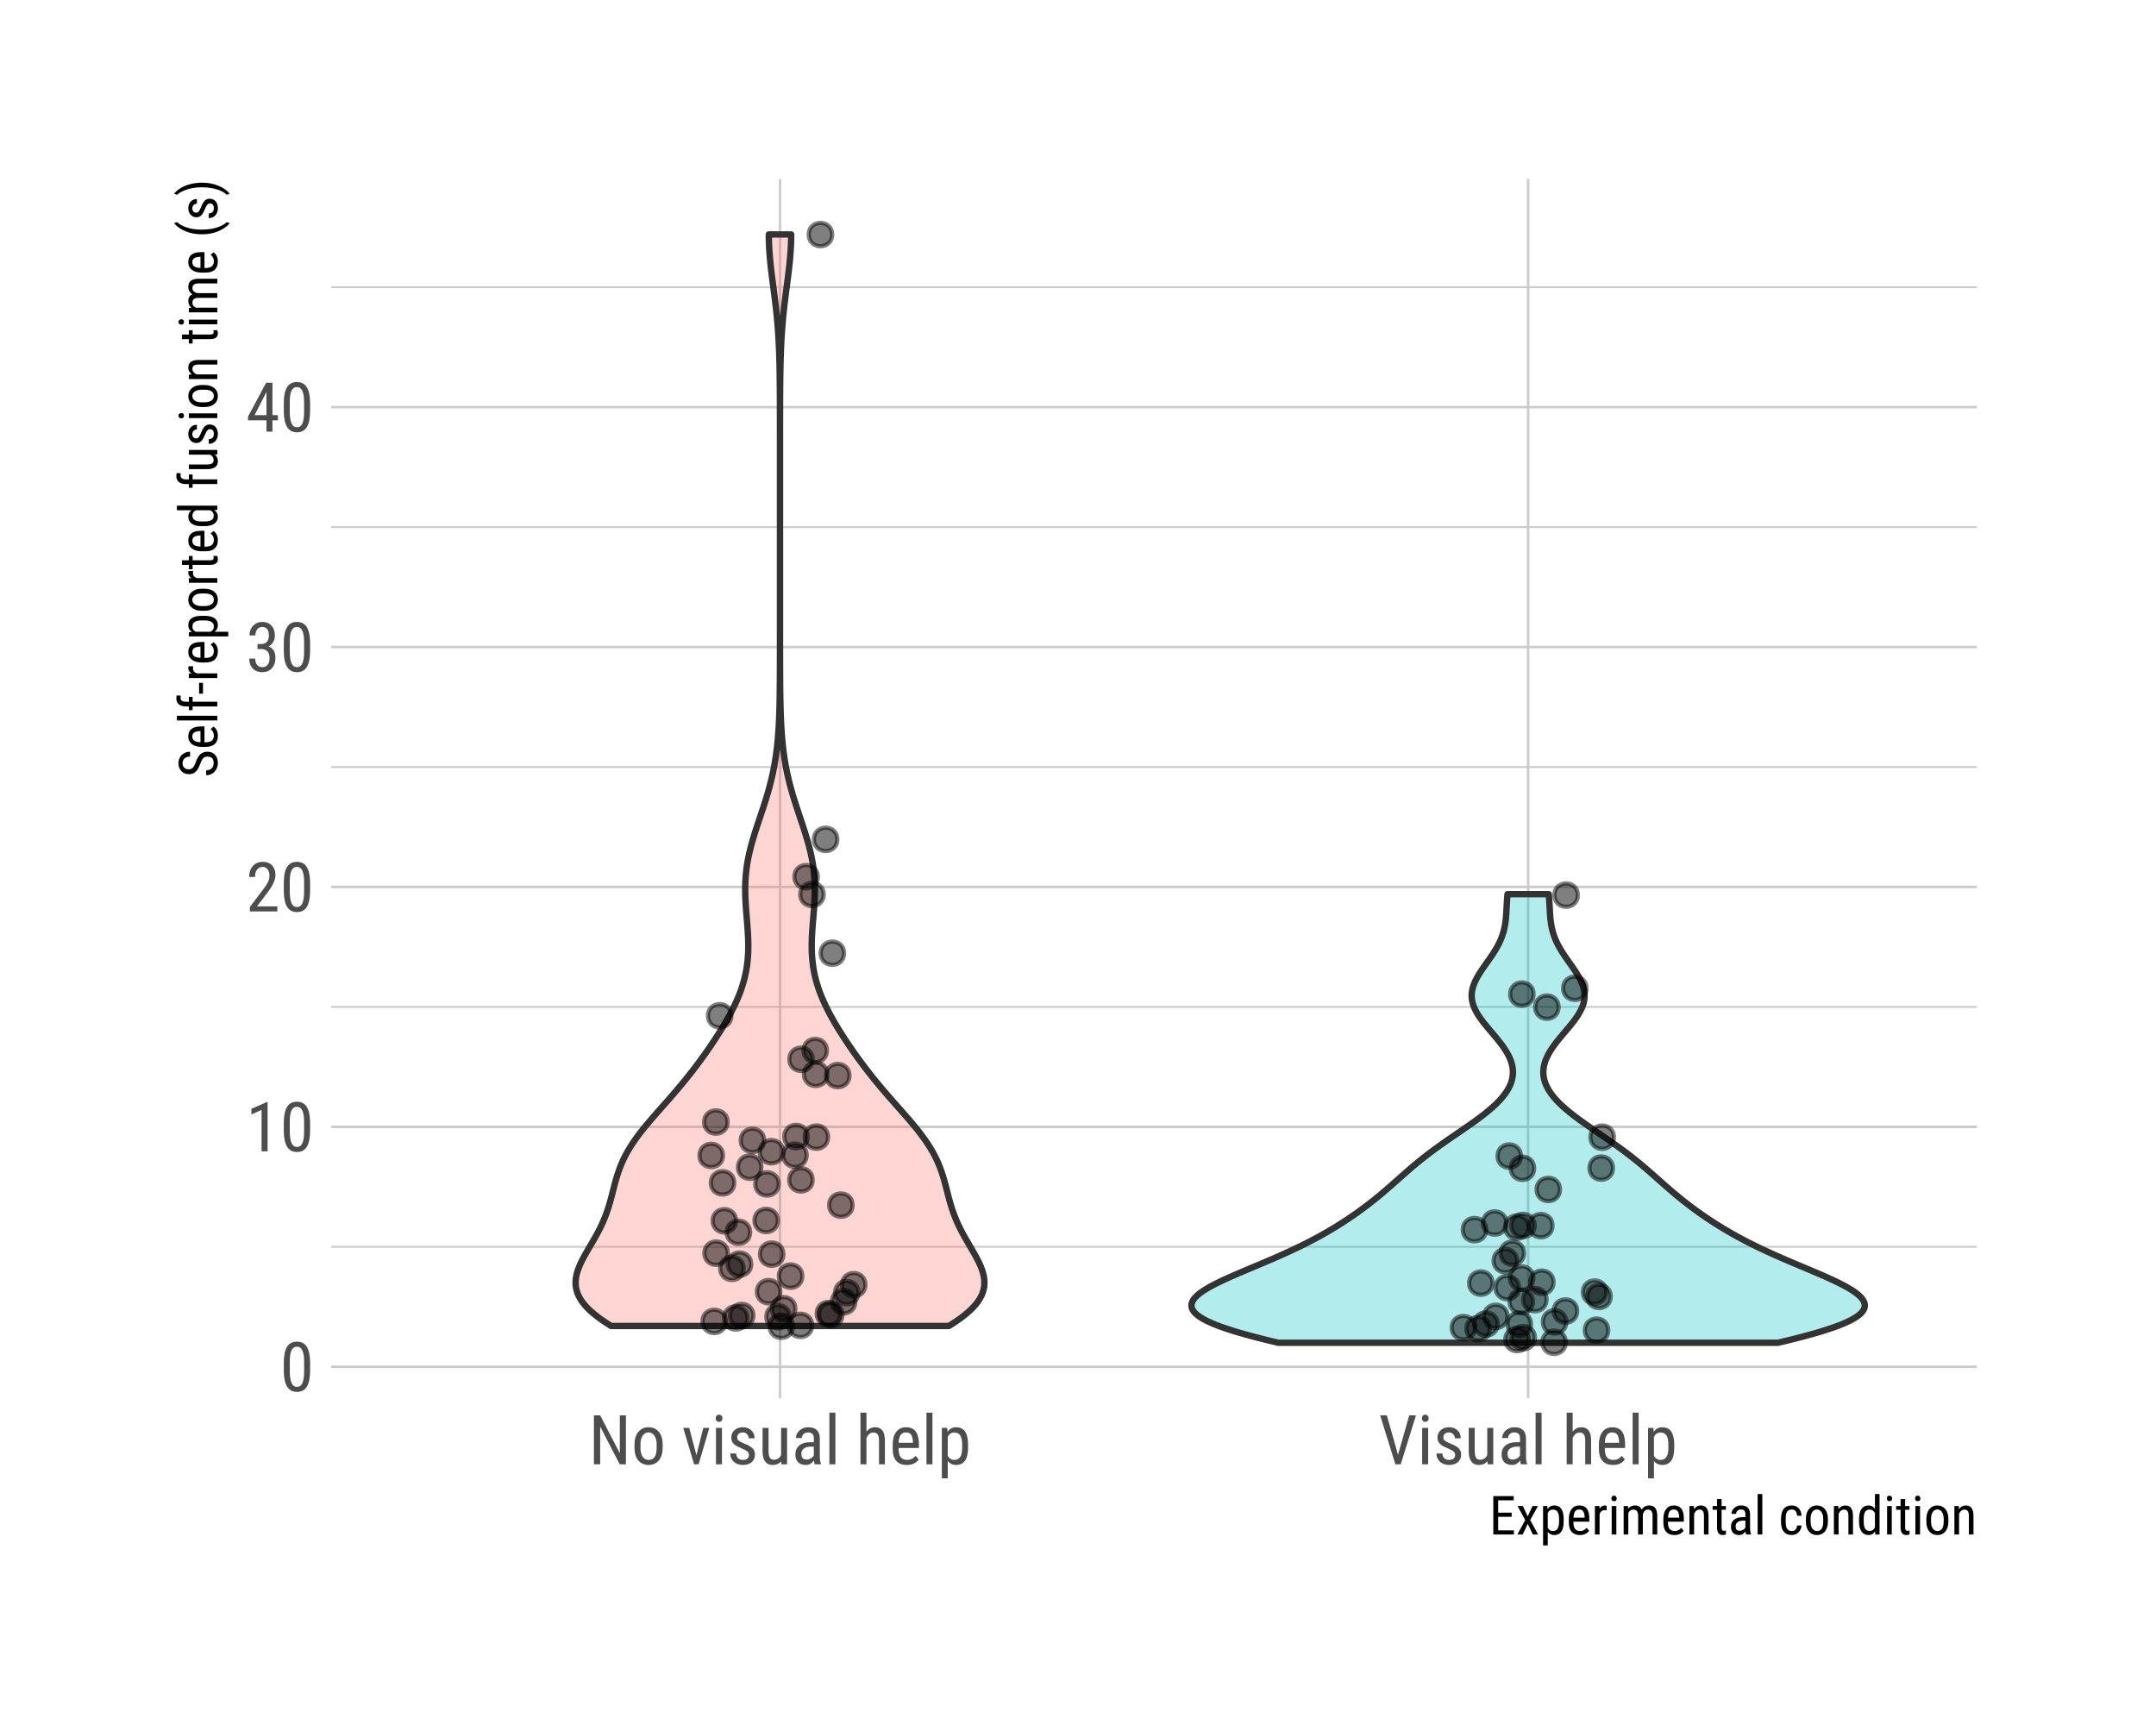 <?xml version="1.0" encoding="UTF-8"?>
<svg xmlns="http://www.w3.org/2000/svg" xmlns:xlink="http://www.w3.org/1999/xlink" width="360pt" height="288pt" viewBox="0 0 360 288" version="1.1">
<defs>
<g>
<symbol overflow="visible" id="glyph0-0">
<path style="stroke:none;" d="M 3.922 0 L 0.578 0 L 0.578 -8.172 L 3.922 -8.172 Z M 3.672 -0.484 L 3.672 -7.688 L 2.375 -4.094 Z M 0.844 -7.641 L 0.844 -0.531 L 2.109 -4.094 Z M 1.031 -0.297 L 3.453 -0.297 L 2.234 -3.703 Z M 2.234 -4.469 L 3.453 -7.875 L 1.031 -7.875 Z M 2.234 -4.469 "/>
</symbol>
<symbol overflow="visible" id="glyph0-1">
<path style="stroke:none;" d="M 5.031 -3.484 C 5.031 -2.273 4.852 -1.375 4.5 -0.781 C 4.145 -0.188 3.594 0.109 2.844 0.109 C 2.113 0.109 1.566 -0.176 1.203 -0.75 C 0.848 -1.32 0.66 -2.18 0.641 -3.328 L 0.641 -4.734 C 0.641 -5.93 0.816 -6.82 1.172 -7.406 C 1.523 -7.988 2.078 -8.281 2.828 -8.281 C 3.566 -8.281 4.113 -8 4.469 -7.438 C 4.82 -6.883 5.008 -6.047 5.031 -4.922 Z M 4.031 -4.906 C 4.031 -5.77 3.93 -6.406 3.734 -6.812 C 3.547 -7.227 3.242 -7.438 2.828 -7.438 C 2.422 -7.438 2.117 -7.234 1.922 -6.828 C 1.734 -6.43 1.641 -5.828 1.641 -5.016 L 1.641 -3.328 C 1.641 -2.461 1.738 -1.812 1.938 -1.375 C 2.133 -0.945 2.438 -0.734 2.844 -0.734 C 3.25 -0.734 3.547 -0.938 3.734 -1.344 C 3.922 -1.75 4.02 -2.375 4.031 -3.219 Z M 4.031 -4.906 "/>
</symbol>
<symbol overflow="visible" id="glyph0-2">
<path style="stroke:none;" d="M 3.609 0 L 2.609 0 L 2.609 -6.922 L 0.906 -6.156 L 0.906 -7.094 L 3.453 -8.219 L 3.609 -8.219 Z M 3.609 0 "/>
</symbol>
<symbol overflow="visible" id="glyph0-3">
<path style="stroke:none;" d="M 5.234 0 L 0.656 0 L 0.656 -0.75 L 2.984 -3.828 C 3.336 -4.305 3.582 -4.695 3.719 -5 C 3.852 -5.312 3.922 -5.633 3.922 -5.969 C 3.922 -6.406 3.816 -6.758 3.609 -7.031 C 3.41 -7.301 3.148 -7.438 2.828 -7.438 C 2.41 -7.438 2.086 -7.289 1.859 -7 C 1.629 -6.719 1.516 -6.305 1.516 -5.766 L 0.531 -5.766 C 0.531 -6.516 0.734 -7.117 1.141 -7.578 C 1.555 -8.047 2.117 -8.281 2.828 -8.281 C 3.473 -8.281 3.984 -8.082 4.359 -7.688 C 4.734 -7.289 4.922 -6.758 4.922 -6.094 C 4.922 -5.289 4.5 -4.336 3.656 -3.234 L 1.844 -0.844 L 5.234 -0.844 Z M 5.234 0 "/>
</symbol>
<symbol overflow="visible" id="glyph0-4">
<path style="stroke:none;" d="M 1.922 -4.594 L 2.562 -4.594 C 2.969 -4.594 3.281 -4.719 3.5 -4.969 C 3.719 -5.219 3.828 -5.562 3.828 -6 C 3.828 -6.957 3.457 -7.438 2.719 -7.438 C 2.363 -7.438 2.082 -7.305 1.875 -7.047 C 1.676 -6.785 1.578 -6.445 1.578 -6.031 L 0.594 -6.031 C 0.594 -6.688 0.789 -7.223 1.188 -7.641 C 1.594 -8.066 2.102 -8.281 2.719 -8.281 C 3.363 -8.281 3.875 -8.078 4.25 -7.672 C 4.633 -7.273 4.828 -6.707 4.828 -5.969 C 4.828 -5.594 4.727 -5.238 4.531 -4.906 C 4.332 -4.582 4.078 -4.344 3.766 -4.188 C 4.535 -3.906 4.922 -3.27 4.922 -2.281 C 4.922 -1.551 4.719 -0.969 4.312 -0.531 C 3.906 -0.102 3.375 0.109 2.719 0.109 C 2.07 0.109 1.547 -0.094 1.141 -0.5 C 0.742 -0.914 0.547 -1.469 0.547 -2.156 L 1.547 -2.156 C 1.547 -1.719 1.648 -1.367 1.859 -1.109 C 2.066 -0.859 2.352 -0.734 2.719 -0.734 C 3.094 -0.734 3.391 -0.859 3.609 -1.109 C 3.828 -1.359 3.938 -1.738 3.938 -2.25 C 3.938 -3.25 3.461 -3.75 2.516 -3.75 L 1.922 -3.75 Z M 1.922 -4.594 "/>
</symbol>
<symbol overflow="visible" id="glyph0-5">
<path style="stroke:none;" d="M 4.422 -2.75 L 5.328 -2.75 L 5.328 -1.891 L 4.422 -1.891 L 4.422 0 L 3.422 0 L 3.422 -1.891 L 0.344 -1.891 L 0.344 -2.516 L 3.375 -8.172 L 4.422 -8.172 Z M 1.438 -2.75 L 3.422 -2.75 L 3.422 -6.625 Z M 1.438 -2.75 "/>
</symbol>
<symbol overflow="visible" id="glyph0-6">
<path style="stroke:none;" d="M 6.219 0 L 5.188 0 L 1.922 -6.297 L 1.922 0 L 0.875 0 L 0.875 -8.172 L 1.922 -8.172 L 5.203 -1.844 L 5.203 -8.172 L 6.219 -8.172 Z M 6.219 0 "/>
</symbol>
<symbol overflow="visible" id="glyph0-7">
<path style="stroke:none;" d="M 0.531 -3.312 C 0.531 -4.195 0.742 -4.895 1.172 -5.406 C 1.598 -5.926 2.164 -6.188 2.875 -6.188 C 3.582 -6.188 4.148 -5.938 4.578 -5.438 C 5.004 -4.938 5.223 -4.254 5.234 -3.391 L 5.234 -2.75 C 5.234 -1.863 5.02 -1.164 4.594 -0.656 C 4.164 -0.145 3.598 0.109 2.891 0.109 C 2.18 0.109 1.613 -0.133 1.188 -0.625 C 0.77 -1.125 0.551 -1.801 0.531 -2.656 Z M 1.531 -2.75 C 1.531 -2.125 1.648 -1.629 1.891 -1.266 C 2.141 -0.91 2.473 -0.734 2.891 -0.734 C 3.766 -0.734 4.211 -1.367 4.234 -2.641 L 4.234 -3.312 C 4.234 -3.938 4.109 -4.426 3.859 -4.781 C 3.617 -5.145 3.289 -5.328 2.875 -5.328 C 2.469 -5.328 2.141 -5.145 1.891 -4.781 C 1.648 -4.426 1.531 -3.941 1.531 -3.328 Z M 1.531 -2.75 "/>
</symbol>
<symbol overflow="visible" id="glyph0-8">
<path style="stroke:none;" d=""/>
</symbol>
<symbol overflow="visible" id="glyph0-9">
<path style="stroke:none;" d="M 2.469 -1.516 L 3.609 -6.078 L 4.625 -6.078 L 2.828 0 L 2.078 0 L 0.266 -6.078 L 1.266 -6.078 Z M 2.469 -1.516 "/>
</symbol>
<symbol overflow="visible" id="glyph0-10">
<path style="stroke:none;" d="M 1.812 0 L 0.812 0 L 0.812 -6.078 L 1.812 -6.078 Z M 1.891 -7.688 C 1.891 -7.52 1.844 -7.379 1.75 -7.266 C 1.656 -7.148 1.516 -7.094 1.328 -7.094 C 1.141 -7.094 1 -7.148 0.906 -7.266 C 0.812 -7.379 0.766 -7.52 0.766 -7.688 C 0.766 -7.852 0.812 -7.992 0.906 -8.109 C 1 -8.223 1.141 -8.281 1.328 -8.281 C 1.516 -8.281 1.656 -8.223 1.75 -8.109 C 1.844 -7.992 1.891 -7.852 1.891 -7.688 Z M 1.891 -7.688 "/>
</symbol>
<symbol overflow="visible" id="glyph0-11">
<path style="stroke:none;" d="M 3.688 -1.562 C 3.688 -1.77 3.609 -1.953 3.453 -2.109 C 3.297 -2.266 2.984 -2.441 2.516 -2.641 C 1.984 -2.859 1.609 -3.047 1.391 -3.203 C 1.172 -3.367 1.004 -3.551 0.891 -3.75 C 0.785 -3.945 0.734 -4.188 0.734 -4.469 C 0.734 -4.957 0.91 -5.363 1.266 -5.688 C 1.629 -6.02 2.094 -6.188 2.656 -6.188 C 3.25 -6.188 3.723 -6.016 4.078 -5.672 C 4.441 -5.328 4.625 -4.883 4.625 -4.344 L 3.641 -4.344 C 3.641 -4.613 3.547 -4.844 3.359 -5.031 C 3.18 -5.227 2.945 -5.328 2.656 -5.328 C 2.363 -5.328 2.133 -5.25 1.969 -5.094 C 1.801 -4.945 1.719 -4.75 1.719 -4.5 C 1.719 -4.289 1.781 -4.125 1.906 -4 C 2.031 -3.883 2.32 -3.723 2.781 -3.516 C 3.52 -3.234 4.02 -2.953 4.281 -2.672 C 4.551 -2.398 4.688 -2.051 4.688 -1.625 C 4.688 -1.102 4.504 -0.68 4.141 -0.359 C 3.773 -0.047 3.289 0.109 2.688 0.109 C 2.051 0.109 1.535 -0.07 1.141 -0.438 C 0.754 -0.801 0.562 -1.258 0.562 -1.812 L 1.562 -1.812 C 1.57 -1.477 1.672 -1.211 1.859 -1.016 C 2.055 -0.828 2.332 -0.734 2.688 -0.734 C 3.008 -0.734 3.254 -0.805 3.422 -0.953 C 3.598 -1.098 3.688 -1.301 3.688 -1.562 Z M 3.688 -1.562 "/>
</symbol>
<symbol overflow="visible" id="glyph0-12">
<path style="stroke:none;" d="M 3.844 -0.531 C 3.508 -0.102 3.023 0.109 2.391 0.109 C 1.848 0.109 1.438 -0.078 1.156 -0.453 C 0.875 -0.836 0.727 -1.391 0.719 -2.109 L 0.719 -6.078 L 1.719 -6.078 L 1.719 -2.188 C 1.719 -1.238 2 -0.766 2.562 -0.766 C 3.164 -0.766 3.582 -1.035 3.812 -1.578 L 3.812 -6.078 L 4.812 -6.078 L 4.812 0 L 3.859 0 Z M 3.844 -0.531 "/>
</symbol>
<symbol overflow="visible" id="glyph0-13">
<path style="stroke:none;" d="M 3.875 0 C 3.812 -0.133 3.766 -0.352 3.734 -0.656 C 3.391 -0.145 2.941 0.109 2.391 0.109 C 1.836 0.109 1.406 -0.039 1.094 -0.344 C 0.789 -0.656 0.641 -1.094 0.641 -1.656 C 0.641 -2.27 0.848 -2.758 1.266 -3.125 C 1.68 -3.488 2.258 -3.676 3 -3.688 L 3.719 -3.688 L 3.719 -4.328 C 3.719 -4.691 3.633 -4.945 3.469 -5.094 C 3.312 -5.25 3.07 -5.328 2.75 -5.328 C 2.445 -5.328 2.203 -5.238 2.016 -5.062 C 1.828 -4.883 1.734 -4.66 1.734 -4.391 L 0.734 -4.391 C 0.734 -4.703 0.828 -5 1.016 -5.281 C 1.203 -5.562 1.445 -5.781 1.75 -5.938 C 2.062 -6.102 2.41 -6.188 2.797 -6.188 C 3.422 -6.188 3.895 -6.031 4.219 -5.719 C 4.539 -5.414 4.707 -4.969 4.719 -4.375 L 4.719 -1.312 C 4.719 -0.844 4.781 -0.438 4.906 -0.094 L 4.906 0 Z M 2.547 -0.797 C 2.785 -0.797 3.016 -0.863 3.234 -1 C 3.461 -1.133 3.625 -1.301 3.719 -1.5 L 3.719 -2.953 L 3.156 -2.953 C 2.688 -2.941 2.316 -2.832 2.047 -2.625 C 1.773 -2.426 1.641 -2.145 1.641 -1.781 C 1.641 -1.438 1.707 -1.188 1.844 -1.031 C 1.977 -0.875 2.211 -0.797 2.547 -0.797 Z M 2.547 -0.797 "/>
</symbol>
<symbol overflow="visible" id="glyph0-14">
<path style="stroke:none;" d="M 1.812 0 L 0.812 0 L 0.812 -8.625 L 1.812 -8.625 Z M 1.812 0 "/>
</symbol>
<symbol overflow="visible" id="glyph0-15">
<path style="stroke:none;" d="M 1.734 -5.453 C 2.109 -5.941 2.594 -6.188 3.188 -6.188 C 4.258 -6.188 4.801 -5.469 4.812 -4.031 L 4.812 0 L 3.828 0 L 3.828 -4 C 3.828 -4.469 3.75 -4.801 3.594 -5 C 3.438 -5.207 3.195 -5.312 2.875 -5.312 C 2.625 -5.312 2.398 -5.227 2.203 -5.062 C 2.016 -4.895 1.859 -4.676 1.734 -4.406 L 1.734 0 L 0.734 0 L 0.734 -8.625 L 1.734 -8.625 Z M 1.734 -5.453 "/>
</symbol>
<symbol overflow="visible" id="glyph0-16">
<path style="stroke:none;" d="M 2.922 0.109 C 2.16 0.109 1.578 -0.113 1.172 -0.562 C 0.766 -1.008 0.562 -1.672 0.562 -2.547 L 0.562 -3.281 C 0.562 -4.188 0.754 -4.895 1.141 -5.406 C 1.535 -5.926 2.086 -6.188 2.797 -6.188 C 3.516 -6.188 4.047 -5.957 4.391 -5.5 C 4.742 -5.051 4.926 -4.348 4.938 -3.391 L 4.938 -2.734 L 1.547 -2.734 L 1.547 -2.594 C 1.547 -1.945 1.664 -1.473 1.906 -1.172 C 2.156 -0.879 2.508 -0.734 2.969 -0.734 C 3.258 -0.734 3.516 -0.785 3.734 -0.891 C 3.961 -1.004 4.176 -1.18 4.375 -1.422 L 4.891 -0.797 C 4.453 -0.191 3.797 0.109 2.922 0.109 Z M 2.797 -5.328 C 2.391 -5.328 2.086 -5.188 1.891 -4.906 C 1.691 -4.625 1.578 -4.188 1.547 -3.594 L 3.938 -3.594 L 3.938 -3.734 C 3.914 -4.305 3.812 -4.711 3.625 -4.953 C 3.445 -5.203 3.172 -5.328 2.797 -5.328 Z M 2.797 -5.328 "/>
</symbol>
<symbol overflow="visible" id="glyph0-17">
<path style="stroke:none;" d="M 5.125 -2.75 C 5.125 -1.781 4.953 -1.062 4.609 -0.594 C 4.266 -0.125 3.773 0.109 3.141 0.109 C 2.535 0.109 2.066 -0.117 1.734 -0.578 L 1.734 2.344 L 0.75 2.344 L 0.75 -6.078 L 1.641 -6.078 L 1.703 -5.406 C 2.035 -5.926 2.508 -6.188 3.125 -6.188 C 3.789 -6.188 4.285 -5.953 4.609 -5.484 C 4.941 -5.023 5.113 -4.332 5.125 -3.406 Z M 4.141 -3.312 C 4.141 -3.988 4.035 -4.488 3.828 -4.812 C 3.617 -5.145 3.281 -5.312 2.812 -5.312 C 2.344 -5.312 1.984 -5.07 1.734 -4.594 L 1.734 -1.438 C 1.973 -0.969 2.336 -0.734 2.828 -0.734 C 3.273 -0.734 3.602 -0.895 3.812 -1.219 C 4.031 -1.539 4.141 -2.035 4.141 -2.703 Z M 4.141 -3.312 "/>
</symbol>
<symbol overflow="visible" id="glyph0-18">
<path style="stroke:none;" d="M 3.219 -1.578 L 5.094 -8.172 L 6.219 -8.172 L 3.672 0 L 2.781 0 L 0.234 -8.172 L 1.359 -8.172 Z M 3.219 -1.578 "/>
</symbol>
<symbol overflow="visible" id="glyph1-0">
<path style="stroke:none;" d="M 3.078 0 L 0.453 0 L 0.453 -6.406 L 3.078 -6.406 Z M 2.875 -0.375 L 2.875 -6.016 L 1.859 -3.203 Z M 0.656 -5.984 L 0.656 -0.406 L 1.641 -3.203 Z M 0.797 -0.234 L 2.703 -0.234 L 1.75 -2.891 Z M 1.75 -3.5 L 2.703 -6.156 L 0.797 -6.156 Z M 1.75 -3.5 "/>
</symbol>
<symbol overflow="visible" id="glyph1-1">
<path style="stroke:none;" d="M 3.75 -2.953 L 1.5 -2.953 L 1.5 -0.688 L 4.125 -0.688 L 4.125 0 L 0.688 0 L 0.688 -6.406 L 4.094 -6.406 L 4.094 -5.703 L 1.5 -5.703 L 1.5 -3.641 L 3.75 -3.641 Z M 3.75 -2.953 "/>
</symbol>
<symbol overflow="visible" id="glyph1-2">
<path style="stroke:none;" d="M 1.953 -3.016 L 2.766 -4.75 L 3.672 -4.75 L 2.375 -2.406 L 3.703 0 L 2.812 0 L 1.969 -1.781 L 1.125 0 L 0.234 0 L 1.547 -2.406 L 0.266 -4.75 L 1.156 -4.75 Z M 1.953 -3.016 "/>
</symbol>
<symbol overflow="visible" id="glyph1-3">
<path style="stroke:none;" d="M 4.016 -2.156 C 4.016 -1.395 3.879 -0.828 3.609 -0.453 C 3.336 -0.086 2.957 0.094 2.469 0.094 C 1.988 0.094 1.617 -0.086 1.359 -0.453 L 1.359 1.828 L 0.578 1.828 L 0.578 -4.75 L 1.281 -4.75 L 1.328 -4.234 C 1.586 -4.641 1.961 -4.844 2.453 -4.844 C 2.973 -4.844 3.359 -4.66 3.609 -4.297 C 3.867 -3.93 4.004 -3.391 4.016 -2.672 Z M 3.25 -2.594 C 3.25 -3.125 3.164 -3.516 3 -3.766 C 2.832 -4.023 2.566 -4.156 2.203 -4.156 C 1.828 -4.156 1.547 -3.969 1.359 -3.594 L 1.359 -1.125 C 1.547 -0.758 1.832 -0.578 2.219 -0.578 C 2.57 -0.578 2.828 -0.703 2.984 -0.953 C 3.148 -1.211 3.238 -1.602 3.25 -2.125 Z M 3.25 -2.594 "/>
</symbol>
<symbol overflow="visible" id="glyph1-4">
<path style="stroke:none;" d="M 2.281 0.094 C 1.688 0.094 1.227 -0.082 0.906 -0.438 C 0.594 -0.789 0.438 -1.312 0.438 -2 L 0.438 -2.578 C 0.438 -3.285 0.586 -3.836 0.891 -4.234 C 1.203 -4.641 1.633 -4.844 2.188 -4.844 C 2.75 -4.844 3.164 -4.664 3.438 -4.312 C 3.719 -3.957 3.859 -3.406 3.859 -2.656 L 3.859 -2.141 L 1.203 -2.141 L 1.203 -2.031 C 1.203 -1.52 1.297 -1.148 1.484 -0.922 C 1.68 -0.691 1.961 -0.578 2.328 -0.578 C 2.555 -0.578 2.754 -0.617 2.922 -0.703 C 3.098 -0.785 3.266 -0.922 3.422 -1.109 L 3.828 -0.625 C 3.484 -0.145 2.969 0.094 2.281 0.094 Z M 2.188 -4.172 C 1.863 -4.172 1.625 -4.062 1.469 -3.844 C 1.32 -3.625 1.238 -3.281 1.219 -2.812 L 3.078 -2.812 L 3.078 -2.922 C 3.055 -3.367 2.973 -3.688 2.828 -3.875 C 2.691 -4.07 2.477 -4.172 2.188 -4.172 Z M 2.188 -4.172 "/>
</symbol>
<symbol overflow="visible" id="glyph1-5">
<path style="stroke:none;" d="M 2.547 -4.031 C 2.43 -4.051 2.312 -4.062 2.188 -4.062 C 1.789 -4.062 1.516 -3.844 1.359 -3.406 L 1.359 0 L 0.578 0 L 0.578 -4.75 L 1.344 -4.75 L 1.344 -4.266 C 1.551 -4.648 1.848 -4.844 2.234 -4.844 C 2.359 -4.844 2.461 -4.82 2.547 -4.781 Z M 2.547 -4.031 "/>
</symbol>
<symbol overflow="visible" id="glyph1-6">
<path style="stroke:none;" d="M 1.422 0 L 0.641 0 L 0.641 -4.75 L 1.422 -4.75 Z M 1.484 -6.016 C 1.484 -5.879 1.445 -5.77 1.375 -5.688 C 1.301 -5.602 1.188 -5.562 1.031 -5.562 C 0.883 -5.562 0.773 -5.602 0.703 -5.688 C 0.629 -5.77 0.594 -5.879 0.594 -6.016 C 0.594 -6.148 0.629 -6.258 0.703 -6.344 C 0.773 -6.438 0.883 -6.484 1.031 -6.484 C 1.176 -6.484 1.285 -6.438 1.359 -6.344 C 1.441 -6.25 1.484 -6.141 1.484 -6.016 Z M 1.484 -6.016 "/>
</symbol>
<symbol overflow="visible" id="glyph1-7">
<path style="stroke:none;" d="M 1.312 -4.75 L 1.328 -4.312 C 1.617 -4.664 2.004 -4.844 2.484 -4.844 C 3.016 -4.844 3.383 -4.613 3.594 -4.156 C 3.883 -4.613 4.301 -4.844 4.844 -4.844 C 5.719 -4.844 6.164 -4.297 6.188 -3.203 L 6.188 0 L 5.406 0 L 5.406 -3.125 C 5.406 -3.469 5.344 -3.723 5.219 -3.891 C 5.102 -4.066 4.895 -4.156 4.594 -4.156 C 4.363 -4.156 4.176 -4.062 4.031 -3.875 C 3.883 -3.695 3.801 -3.469 3.781 -3.188 L 3.781 0 L 3 0 L 3 -3.172 C 2.988 -3.828 2.719 -4.156 2.188 -4.156 C 1.789 -4.156 1.516 -3.957 1.359 -3.562 L 1.359 0 L 0.578 0 L 0.578 -4.75 Z M 1.312 -4.75 "/>
</symbol>
<symbol overflow="visible" id="glyph1-8">
<path style="stroke:none;" d="M 1.312 -4.75 L 1.344 -4.234 C 1.633 -4.641 2.016 -4.844 2.484 -4.844 C 3.328 -4.844 3.754 -4.281 3.766 -3.156 L 3.766 0 L 3 0 L 3 -3.125 C 3 -3.5 2.938 -3.766 2.812 -3.922 C 2.688 -4.078 2.5 -4.156 2.25 -4.156 C 2.051 -4.156 1.875 -4.086 1.719 -3.953 C 1.57 -3.828 1.453 -3.66 1.359 -3.453 L 1.359 0 L 0.578 0 L 0.578 -4.75 Z M 1.312 -4.75 "/>
</symbol>
<symbol overflow="visible" id="glyph1-9">
<path style="stroke:none;" d="M 1.594 -5.906 L 1.594 -4.75 L 2.312 -4.75 L 2.312 -4.125 L 1.594 -4.125 L 1.594 -1.172 C 1.594 -0.984 1.625 -0.844 1.688 -0.75 C 1.75 -0.656 1.859 -0.609 2.016 -0.609 C 2.109 -0.609 2.211 -0.625 2.328 -0.656 L 2.312 0 C 2.133 0.062 1.953 0.094 1.766 0.094 C 1.461 0.094 1.227 -0.016 1.062 -0.234 C 0.906 -0.461 0.828 -0.773 0.828 -1.172 L 0.828 -4.125 L 0.094 -4.125 L 0.094 -4.75 L 0.828 -4.75 L 0.828 -5.906 Z M 1.594 -5.906 "/>
</symbol>
<symbol overflow="visible" id="glyph1-10">
<path style="stroke:none;" d="M 3.031 0 C 2.977 -0.102 2.941 -0.273 2.922 -0.516 C 2.648 -0.109 2.301 0.094 1.875 0.094 C 1.438 0.094 1.098 -0.023 0.859 -0.266 C 0.617 -0.516 0.5 -0.859 0.5 -1.297 C 0.5 -1.773 0.66 -2.156 0.984 -2.438 C 1.316 -2.727 1.77 -2.879 2.344 -2.891 L 2.906 -2.891 L 2.906 -3.391 C 2.906 -3.672 2.844 -3.867 2.719 -3.984 C 2.594 -4.109 2.406 -4.172 2.156 -4.172 C 1.914 -4.172 1.723 -4.098 1.578 -3.953 C 1.43 -3.816 1.359 -3.645 1.359 -3.438 L 0.578 -3.438 C 0.578 -3.676 0.648 -3.906 0.797 -4.125 C 0.941 -4.352 1.133 -4.531 1.375 -4.656 C 1.613 -4.781 1.883 -4.844 2.188 -4.844 C 2.676 -4.844 3.047 -4.723 3.297 -4.484 C 3.547 -4.242 3.676 -3.891 3.688 -3.422 L 3.688 -1.031 C 3.688 -0.656 3.738 -0.336 3.844 -0.078 L 3.844 0 Z M 1.984 -0.625 C 2.18 -0.625 2.363 -0.676 2.531 -0.781 C 2.707 -0.883 2.832 -1.016 2.906 -1.172 L 2.906 -2.312 L 2.469 -2.312 C 2.102 -2.301 1.812 -2.211 1.594 -2.047 C 1.383 -1.891 1.281 -1.672 1.281 -1.391 C 1.281 -1.117 1.332 -0.922 1.438 -0.797 C 1.551 -0.68 1.734 -0.625 1.984 -0.625 Z M 1.984 -0.625 "/>
</symbol>
<symbol overflow="visible" id="glyph1-11">
<path style="stroke:none;" d="M 1.422 0 L 0.641 0 L 0.641 -6.75 L 1.422 -6.75 Z M 1.422 0 "/>
</symbol>
<symbol overflow="visible" id="glyph1-12">
<path style="stroke:none;" d=""/>
</symbol>
<symbol overflow="visible" id="glyph1-13">
<path style="stroke:none;" d="M 2.234 -0.578 C 2.492 -0.578 2.695 -0.656 2.844 -0.812 C 3 -0.977 3.086 -1.207 3.109 -1.5 L 3.844 -1.5 C 3.82 -1.039 3.656 -0.66 3.344 -0.359 C 3.039 -0.055 2.672 0.094 2.234 0.094 C 1.641 0.094 1.188 -0.094 0.875 -0.469 C 0.57 -0.844 0.422 -1.395 0.422 -2.125 L 0.422 -2.641 C 0.422 -3.359 0.57 -3.906 0.875 -4.281 C 1.188 -4.656 1.641 -4.844 2.234 -4.844 C 2.711 -4.844 3.094 -4.688 3.375 -4.375 C 3.664 -4.07 3.82 -3.656 3.844 -3.125 L 3.109 -3.125 C 3.086 -3.469 3 -3.727 2.844 -3.906 C 2.695 -4.082 2.492 -4.172 2.234 -4.172 C 1.879 -4.172 1.617 -4.055 1.453 -3.828 C 1.285 -3.609 1.203 -3.238 1.203 -2.719 L 1.203 -2.109 C 1.203 -1.547 1.285 -1.148 1.453 -0.922 C 1.617 -0.691 1.879 -0.578 2.234 -0.578 Z M 2.234 -0.578 "/>
</symbol>
<symbol overflow="visible" id="glyph1-14">
<path style="stroke:none;" d="M 0.422 -2.594 C 0.422 -3.289 0.586 -3.836 0.922 -4.234 C 1.254 -4.641 1.695 -4.844 2.25 -4.844 C 2.801 -4.844 3.242 -4.645 3.578 -4.25 C 3.91 -3.863 4.082 -3.332 4.094 -2.656 L 4.094 -2.156 C 4.094 -1.457 3.926 -0.906 3.594 -0.5 C 3.258 -0.102 2.816 0.094 2.266 0.094 C 1.711 0.094 1.27 -0.098 0.938 -0.484 C 0.602 -0.879 0.43 -1.41 0.422 -2.078 Z M 1.203 -2.156 C 1.203 -1.664 1.297 -1.281 1.484 -1 C 1.672 -0.719 1.93 -0.578 2.266 -0.578 C 2.941 -0.578 3.289 -1.07 3.312 -2.062 L 3.312 -2.594 C 3.312 -3.082 3.211 -3.469 3.016 -3.75 C 2.828 -4.031 2.57 -4.172 2.25 -4.172 C 1.926 -4.172 1.672 -4.031 1.484 -3.75 C 1.297 -3.469 1.203 -3.086 1.203 -2.609 Z M 1.203 -2.156 "/>
</symbol>
<symbol overflow="visible" id="glyph1-15">
<path style="stroke:none;" d="M 0.422 -2.594 C 0.422 -3.32 0.555 -3.879 0.828 -4.266 C 1.098 -4.648 1.492 -4.844 2.016 -4.844 C 2.461 -4.844 2.816 -4.66 3.078 -4.297 L 3.078 -6.75 L 3.844 -6.75 L 3.844 0 L 3.141 0 L 3.094 -0.516 C 2.844 -0.109 2.477 0.094 2 0.094 C 1.508 0.094 1.125 -0.098 0.844 -0.484 C 0.562 -0.867 0.422 -1.41 0.422 -2.109 Z M 1.203 -2.156 C 1.203 -1.613 1.281 -1.219 1.438 -0.969 C 1.594 -0.719 1.848 -0.594 2.203 -0.594 C 2.586 -0.594 2.879 -0.789 3.078 -1.188 L 3.078 -3.578 C 2.867 -3.961 2.578 -4.156 2.203 -4.156 C 1.848 -4.156 1.594 -4.031 1.438 -3.781 C 1.281 -3.531 1.203 -3.145 1.203 -2.625 Z M 1.203 -2.156 "/>
</symbol>
<symbol overflow="visible" id="glyph2-0">
<path style="stroke:none;" d="M 0 -3.078 L 0 -0.453 L -6.406 -0.453 L -6.406 -3.078 Z M -0.375 -2.875 L -6.016 -2.875 L -3.203 -1.859 Z M -5.984 -0.656 L -0.406 -0.656 L -3.203 -1.641 Z M -0.234 -0.797 L -0.234 -2.703 L -2.891 -1.75 Z M -3.5 -1.75 L -6.156 -2.703 L -6.156 -0.797 Z M -3.5 -1.75 "/>
</symbol>
<symbol overflow="visible" id="glyph2-1">
<path style="stroke:none;" d="M -1.625 -3.484 C -1.938 -3.484 -2.176 -3.395 -2.344 -3.219 C -2.52 -3.051 -2.688 -2.738 -2.844 -2.281 C -3.008 -1.832 -3.18 -1.488 -3.359 -1.25 C -3.535 -1.008 -3.734 -0.832 -3.953 -0.719 C -4.18 -0.602 -4.441 -0.547 -4.734 -0.547 C -5.242 -0.547 -5.66 -0.711 -5.984 -1.047 C -6.316 -1.391 -6.484 -1.832 -6.484 -2.375 C -6.484 -2.75 -6.398 -3.082 -6.234 -3.375 C -6.066 -3.664 -5.832 -3.891 -5.531 -4.047 C -5.227 -4.211 -4.898 -4.297 -4.547 -4.297 L -4.547 -3.484 C -4.941 -3.484 -5.25 -3.383 -5.469 -3.188 C -5.688 -3 -5.797 -2.727 -5.797 -2.375 C -5.797 -2.051 -5.703 -1.801 -5.516 -1.625 C -5.336 -1.445 -5.082 -1.359 -4.75 -1.359 C -4.477 -1.359 -4.254 -1.453 -4.078 -1.641 C -3.898 -1.836 -3.738 -2.141 -3.594 -2.547 C -3.383 -3.172 -3.125 -3.617 -2.812 -3.891 C -2.508 -4.16 -2.113 -4.297 -1.625 -4.297 C -1.102 -4.297 -0.688 -4.125 -0.375 -3.781 C -0.062 -3.445 0.094 -2.992 0.094 -2.422 C 0.094 -2.047 0.008 -1.703 -0.156 -1.391 C -0.32 -1.078 -0.551 -0.828 -0.844 -0.641 C -1.133 -0.461 -1.473 -0.375 -1.859 -0.375 L -1.859 -1.188 C -1.461 -1.188 -1.156 -1.297 -0.938 -1.516 C -0.719 -1.734 -0.609 -2.035 -0.609 -2.422 C -0.609 -2.773 -0.695 -3.039 -0.875 -3.219 C -1.051 -3.395 -1.301 -3.484 -1.625 -3.484 Z M -1.625 -3.484 "/>
</symbol>
<symbol overflow="visible" id="glyph2-2">
<path style="stroke:none;" d="M 0.094 -2.281 C 0.094 -1.688 -0.082 -1.227 -0.438 -0.906 C -0.789 -0.594 -1.312 -0.438 -2 -0.438 L -2.578 -0.438 C -3.285 -0.438 -3.836 -0.586 -4.234 -0.891 C -4.641 -1.203 -4.844 -1.633 -4.844 -2.188 C -4.844 -2.75 -4.664 -3.164 -4.312 -3.438 C -3.957 -3.719 -3.406 -3.859 -2.656 -3.859 L -2.141 -3.859 L -2.141 -1.203 L -2.031 -1.203 C -1.52 -1.203 -1.148 -1.297 -0.922 -1.484 C -0.691 -1.68 -0.578 -1.961 -0.578 -2.328 C -0.578 -2.555 -0.617 -2.754 -0.703 -2.922 C -0.785 -3.098 -0.922 -3.266 -1.109 -3.422 L -0.625 -3.828 C -0.145 -3.484 0.094 -2.969 0.094 -2.281 Z M -4.172 -2.188 C -4.172 -1.863 -4.062 -1.625 -3.844 -1.469 C -3.625 -1.32 -3.281 -1.238 -2.812 -1.219 L -2.812 -3.078 L -2.922 -3.078 C -3.367 -3.055 -3.688 -2.973 -3.875 -2.828 C -4.07 -2.691 -4.172 -2.477 -4.172 -2.188 Z M -4.172 -2.188 "/>
</symbol>
<symbol overflow="visible" id="glyph2-3">
<path style="stroke:none;" d="M 0 -1.422 L 0 -0.641 L -6.75 -0.641 L -6.75 -1.422 Z M 0 -1.422 "/>
</symbol>
<symbol overflow="visible" id="glyph2-4">
<path style="stroke:none;" d="M 0 -0.922 L -4.125 -0.922 L -4.125 -0.297 L -4.75 -0.297 L -4.75 -0.922 L -5.297 -0.922 C -5.785 -0.93 -6.164 -1.051 -6.438 -1.281 C -6.707 -1.52 -6.844 -1.859 -6.844 -2.297 C -6.844 -2.441 -6.816 -2.598 -6.766 -2.766 L -6.109 -2.719 C -6.129 -2.602 -6.141 -2.484 -6.141 -2.359 C -6.141 -1.922 -5.828 -1.703 -5.203 -1.703 L -4.75 -1.703 L -4.75 -2.516 L -4.125 -2.516 L -4.125 -1.703 L 0 -1.703 Z M 0 -0.922 "/>
</symbol>
<symbol overflow="visible" id="glyph2-5">
<path style="stroke:none;" d="M -2.391 -2.016 L -2.391 -0.203 L -3.047 -0.203 L -3.047 -2.016 Z M -2.391 -2.016 "/>
</symbol>
<symbol overflow="visible" id="glyph2-6">
<path style="stroke:none;" d="M -4.031 -2.547 C -4.051 -2.43 -4.062 -2.312 -4.062 -2.188 C -4.062 -1.789 -3.844 -1.516 -3.406 -1.359 L 0 -1.359 L 0 -0.578 L -4.75 -0.578 L -4.75 -1.344 L -4.266 -1.344 C -4.648 -1.551 -4.844 -1.848 -4.844 -2.234 C -4.844 -2.359 -4.82 -2.461 -4.781 -2.547 Z M -4.031 -2.547 "/>
</symbol>
<symbol overflow="visible" id="glyph2-7">
<path style="stroke:none;" d="M -2.156 -4.016 C -1.395 -4.016 -0.828 -3.879 -0.453 -3.609 C -0.086 -3.336 0.094 -2.957 0.094 -2.469 C 0.094 -1.988 -0.086 -1.617 -0.453 -1.359 L 1.828 -1.359 L 1.828 -0.578 L -4.75 -0.578 L -4.75 -1.281 L -4.234 -1.328 C -4.641 -1.586 -4.844 -1.961 -4.844 -2.453 C -4.844 -2.973 -4.66 -3.359 -4.297 -3.609 C -3.93 -3.867 -3.391 -4.004 -2.672 -4.016 Z M -2.594 -3.25 C -3.125 -3.25 -3.516 -3.164 -3.766 -3 C -4.023 -2.832 -4.156 -2.566 -4.156 -2.203 C -4.156 -1.828 -3.969 -1.547 -3.594 -1.359 L -1.125 -1.359 C -0.758 -1.547 -0.578 -1.832 -0.578 -2.219 C -0.578 -2.57 -0.703 -2.828 -0.953 -2.984 C -1.211 -3.148 -1.602 -3.238 -2.125 -3.25 Z M -2.594 -3.25 "/>
</symbol>
<symbol overflow="visible" id="glyph2-8">
<path style="stroke:none;" d="M -2.594 -0.422 C -3.289 -0.422 -3.836 -0.586 -4.234 -0.922 C -4.641 -1.254 -4.844 -1.695 -4.844 -2.25 C -4.844 -2.801 -4.645 -3.242 -4.25 -3.578 C -3.863 -3.91 -3.332 -4.082 -2.656 -4.094 L -2.156 -4.094 C -1.457 -4.094 -0.906 -3.926 -0.5 -3.594 C -0.102 -3.258 0.094 -2.816 0.094 -2.266 C 0.094 -1.711 -0.098 -1.27 -0.484 -0.938 C -0.879 -0.602 -1.41 -0.43 -2.078 -0.422 Z M -2.156 -1.203 C -1.664 -1.203 -1.281 -1.297 -1 -1.484 C -0.719 -1.672 -0.578 -1.93 -0.578 -2.266 C -0.578 -2.941 -1.07 -3.289 -2.062 -3.312 L -2.594 -3.312 C -3.082 -3.312 -3.469 -3.211 -3.75 -3.016 C -4.031 -2.828 -4.172 -2.57 -4.172 -2.25 C -4.172 -1.926 -4.031 -1.672 -3.75 -1.484 C -3.469 -1.297 -3.086 -1.203 -2.609 -1.203 Z M -2.156 -1.203 "/>
</symbol>
<symbol overflow="visible" id="glyph2-9">
<path style="stroke:none;" d="M -5.906 -1.594 L -4.75 -1.594 L -4.75 -2.312 L -4.125 -2.312 L -4.125 -1.594 L -1.172 -1.594 C -0.984 -1.594 -0.844 -1.625 -0.75 -1.688 C -0.656 -1.75 -0.609 -1.859 -0.609 -2.016 C -0.609 -2.109 -0.625 -2.211 -0.656 -2.328 L 0 -2.312 C 0.062 -2.133 0.094 -1.953 0.094 -1.766 C 0.094 -1.461 -0.016 -1.227 -0.234 -1.062 C -0.461 -0.906 -0.773 -0.828 -1.172 -0.828 L -4.125 -0.828 L -4.125 -0.094 L -4.75 -0.094 L -4.75 -0.828 L -5.906 -0.828 Z M -5.906 -1.594 "/>
</symbol>
<symbol overflow="visible" id="glyph2-10">
<path style="stroke:none;" d="M -2.594 -0.422 C -3.32 -0.422 -3.879 -0.555 -4.266 -0.828 C -4.648 -1.098 -4.844 -1.492 -4.844 -2.016 C -4.844 -2.461 -4.66 -2.816 -4.297 -3.078 L -6.75 -3.078 L -6.75 -3.844 L 0 -3.844 L 0 -3.141 L -0.516 -3.094 C -0.109 -2.844 0.094 -2.477 0.094 -2 C 0.094 -1.508 -0.098 -1.125 -0.484 -0.844 C -0.867 -0.562 -1.41 -0.422 -2.109 -0.422 Z M -2.156 -1.203 C -1.613 -1.203 -1.219 -1.281 -0.969 -1.438 C -0.719 -1.594 -0.594 -1.848 -0.594 -2.203 C -0.594 -2.586 -0.789 -2.879 -1.188 -3.078 L -3.578 -3.078 C -3.961 -2.867 -4.156 -2.578 -4.156 -2.203 C -4.156 -1.848 -4.031 -1.594 -3.781 -1.438 C -3.531 -1.281 -3.145 -1.203 -2.625 -1.203 Z M -2.156 -1.203 "/>
</symbol>
<symbol overflow="visible" id="glyph2-11">
<path style="stroke:none;" d=""/>
</symbol>
<symbol overflow="visible" id="glyph2-12">
<path style="stroke:none;" d="M -0.422 -3 C -0.078 -2.75 0.094 -2.375 0.094 -1.875 C 0.094 -1.445 -0.051 -1.125 -0.344 -0.906 C -0.645 -0.688 -1.082 -0.57 -1.656 -0.562 L -4.75 -0.562 L -4.75 -1.344 L -1.719 -1.344 C -0.977 -1.344 -0.609 -1.566 -0.609 -2.016 C -0.609 -2.484 -0.816 -2.805 -1.234 -2.984 L -4.75 -2.984 L -4.75 -3.766 L 0 -3.766 L 0 -3.031 Z M -0.422 -3 "/>
</symbol>
<symbol overflow="visible" id="glyph2-13">
<path style="stroke:none;" d="M -1.219 -2.891 C -1.383 -2.891 -1.523 -2.828 -1.641 -2.703 C -1.766 -2.578 -1.906 -2.332 -2.062 -1.969 C -2.238 -1.551 -2.391 -1.254 -2.516 -1.078 C -2.641 -0.91 -2.781 -0.785 -2.938 -0.703 C -3.094 -0.617 -3.281 -0.578 -3.5 -0.578 C -3.883 -0.578 -4.203 -0.719 -4.453 -1 C -4.711 -1.281 -4.844 -1.641 -4.844 -2.078 C -4.844 -2.547 -4.707 -2.922 -4.438 -3.203 C -4.164 -3.484 -3.82 -3.625 -3.406 -3.625 L -3.406 -2.844 C -3.613 -2.844 -3.789 -2.77 -3.938 -2.625 C -4.094 -2.488 -4.172 -2.305 -4.172 -2.078 C -4.172 -1.848 -4.109 -1.664 -3.984 -1.531 C -3.867 -1.406 -3.711 -1.344 -3.516 -1.344 C -3.359 -1.344 -3.234 -1.391 -3.141 -1.484 C -3.047 -1.586 -2.914 -1.82 -2.75 -2.188 C -2.531 -2.758 -2.312 -3.148 -2.094 -3.359 C -1.875 -3.566 -1.602 -3.672 -1.281 -3.672 C -0.863 -3.672 -0.531 -3.523 -0.281 -3.234 C -0.031 -2.953 0.094 -2.57 0.094 -2.094 C 0.094 -1.602 -0.047 -1.203 -0.328 -0.891 C -0.617 -0.586 -0.984 -0.438 -1.422 -0.438 L -1.422 -1.219 C -1.16 -1.227 -0.953 -1.305 -0.797 -1.453 C -0.648 -1.609 -0.578 -1.82 -0.578 -2.094 C -0.578 -2.352 -0.633 -2.551 -0.75 -2.688 C -0.863 -2.82 -1.02 -2.891 -1.219 -2.891 Z M -1.219 -2.891 "/>
</symbol>
<symbol overflow="visible" id="glyph2-14">
<path style="stroke:none;" d="M 0 -1.422 L 0 -0.641 L -4.75 -0.641 L -4.75 -1.422 Z M -6.016 -1.484 C -5.879 -1.484 -5.77 -1.445 -5.688 -1.375 C -5.602 -1.301 -5.562 -1.188 -5.562 -1.031 C -5.562 -0.883 -5.602 -0.773 -5.688 -0.703 C -5.77 -0.629 -5.879 -0.594 -6.016 -0.594 C -6.148 -0.594 -6.258 -0.629 -6.344 -0.703 C -6.438 -0.773 -6.484 -0.883 -6.484 -1.031 C -6.484 -1.176 -6.438 -1.285 -6.344 -1.359 C -6.25 -1.441 -6.141 -1.484 -6.016 -1.484 Z M -6.016 -1.484 "/>
</symbol>
<symbol overflow="visible" id="glyph2-15">
<path style="stroke:none;" d="M -4.75 -1.312 L -4.234 -1.344 C -4.641 -1.633 -4.844 -2.016 -4.844 -2.484 C -4.844 -3.328 -4.281 -3.754 -3.156 -3.766 L 0 -3.766 L 0 -3 L -3.125 -3 C -3.5 -3 -3.766 -2.938 -3.922 -2.812 C -4.078 -2.688 -4.156 -2.5 -4.156 -2.25 C -4.156 -2.051 -4.086 -1.875 -3.953 -1.719 C -3.828 -1.57 -3.66 -1.453 -3.453 -1.359 L 0 -1.359 L 0 -0.578 L -4.75 -0.578 Z M -4.75 -1.312 "/>
</symbol>
<symbol overflow="visible" id="glyph2-16">
<path style="stroke:none;" d="M -4.75 -1.312 L -4.312 -1.328 C -4.664 -1.617 -4.844 -2.004 -4.844 -2.484 C -4.844 -3.016 -4.613 -3.383 -4.156 -3.594 C -4.613 -3.883 -4.844 -4.301 -4.844 -4.844 C -4.844 -5.719 -4.297 -6.164 -3.203 -6.188 L 0 -6.188 L 0 -5.406 L -3.125 -5.406 C -3.469 -5.406 -3.723 -5.344 -3.891 -5.219 C -4.066 -5.102 -4.156 -4.895 -4.156 -4.594 C -4.156 -4.363 -4.062 -4.176 -3.875 -4.031 C -3.695 -3.883 -3.469 -3.801 -3.188 -3.781 L 0 -3.781 L 0 -3 L -3.172 -3 C -3.828 -2.988 -4.156 -2.719 -4.156 -2.188 C -4.156 -1.789 -3.957 -1.516 -3.562 -1.359 L 0 -1.359 L 0 -0.578 L -4.75 -0.578 Z M -4.75 -1.312 "/>
</symbol>
<symbol overflow="visible" id="glyph2-17">
<path style="stroke:none;" d="M -2.594 -0.562 C -3.363 -0.562 -4.086 -0.664 -4.766 -0.875 C -5.441 -1.082 -6.035 -1.379 -6.547 -1.766 C -6.848 -1.992 -7.07 -2.219 -7.219 -2.438 L -6.688 -2.578 C -6.344 -2.234 -5.832 -1.945 -5.156 -1.719 C -4.477 -1.488 -3.727 -1.363 -2.906 -1.344 L -2.547 -1.344 C -1.516 -1.344 -0.602 -1.488 0.188 -1.781 C 0.781 -2 1.238 -2.266 1.562 -2.578 L 2.062 -2.438 C 1.883 -2.164 1.586 -1.891 1.172 -1.609 C 0.117 -0.91 -1.133 -0.562 -2.594 -0.562 Z M -2.594 -0.562 "/>
</symbol>
<symbol overflow="visible" id="glyph2-18">
<path style="stroke:none;" d="M -2.547 -2.25 C -1.242 -2.25 -0.086 -1.957 0.922 -1.375 C 1.453 -1.062 1.832 -0.734 2.062 -0.391 L 1.562 -0.234 C 1.207 -0.609 0.672 -0.906 -0.047 -1.125 C -0.773 -1.352 -1.578 -1.473 -2.453 -1.484 L -2.609 -1.484 C -3.723 -1.484 -4.719 -1.297 -5.594 -0.922 C -6.07 -0.723 -6.445 -0.492 -6.719 -0.234 L -7.219 -0.391 C -7 -0.711 -6.645 -1.023 -6.156 -1.328 C -5.133 -1.941 -3.93 -2.25 -2.547 -2.25 Z M -2.547 -2.25 "/>
</symbol>
</g>
<clipPath id="clip1">
  <path d="M 55.289 208 L 330.113 208 L 330.113 209 L 55.289 209 Z M 55.289 208 "/>
</clipPath>
<clipPath id="clip2">
  <path d="M 55.289 167 L 330.113 167 L 330.113 169 L 55.289 169 Z M 55.289 167 "/>
</clipPath>
<clipPath id="clip3">
  <path d="M 55.289 127 L 330.113 127 L 330.113 129 L 55.289 129 Z M 55.289 127 "/>
</clipPath>
<clipPath id="clip4">
  <path d="M 55.289 87 L 330.113 87 L 330.113 89 L 55.289 89 Z M 55.289 87 "/>
</clipPath>
<clipPath id="clip5">
  <path d="M 55.289 47 L 330.113 47 L 330.113 49 L 55.289 49 Z M 55.289 47 "/>
</clipPath>
<clipPath id="clip6">
  <path d="M 55.289 227 L 330.113 227 L 330.113 229 L 55.289 229 Z M 55.289 227 "/>
</clipPath>
<clipPath id="clip7">
  <path d="M 55.289 187 L 330.113 187 L 330.113 189 L 55.289 189 Z M 55.289 187 "/>
</clipPath>
<clipPath id="clip8">
  <path d="M 55.289 147 L 330.113 147 L 330.113 149 L 55.289 149 Z M 55.289 147 "/>
</clipPath>
<clipPath id="clip9">
  <path d="M 55.289 107 L 330.113 107 L 330.113 109 L 55.289 109 Z M 55.289 107 "/>
</clipPath>
<clipPath id="clip10">
  <path d="M 55.289 67 L 330.113 67 L 330.113 69 L 55.289 69 Z M 55.289 67 "/>
</clipPath>
<clipPath id="clip11">
  <path d="M 130 29.887 L 131 29.887 L 131 233.434 L 130 233.434 Z M 130 29.887 "/>
</clipPath>
<clipPath id="clip12">
  <path d="M 254 29.887 L 256 29.887 L 256 233.434 L 254 233.434 Z M 254 29.887 "/>
</clipPath>
</defs>
<g id="surface124">
<rect x="0" y="0" width="360" height="288" style="fill:rgb(100%,100%,100%);fill-opacity:1;stroke:none;"/>
<g clip-path="url(#clip1)" clip-rule="nonzero">
<path style="fill:none;stroke-width:0.32;stroke-linecap:butt;stroke-linejoin:round;stroke:rgb(80%,80%,80%);stroke-opacity:1;stroke-miterlimit:10;" d="M 55.289 208.16 L 330.113 208.16 "/>
</g>
<g clip-path="url(#clip2)" clip-rule="nonzero">
<path style="fill:none;stroke-width:0.32;stroke-linecap:butt;stroke-linejoin:round;stroke:rgb(80%,80%,80%);stroke-opacity:1;stroke-miterlimit:10;" d="M 55.289 168.109 L 330.113 168.109 "/>
</g>
<g clip-path="url(#clip3)" clip-rule="nonzero">
<path style="fill:none;stroke-width:0.32;stroke-linecap:butt;stroke-linejoin:round;stroke:rgb(80%,80%,80%);stroke-opacity:1;stroke-miterlimit:10;" d="M 55.289 128.059 L 330.113 128.059 "/>
</g>
<g clip-path="url(#clip4)" clip-rule="nonzero">
<path style="fill:none;stroke-width:0.32;stroke-linecap:butt;stroke-linejoin:round;stroke:rgb(80%,80%,80%);stroke-opacity:1;stroke-miterlimit:10;" d="M 55.289 88.004 L 330.113 88.004 "/>
</g>
<g clip-path="url(#clip5)" clip-rule="nonzero">
<path style="fill:none;stroke-width:0.32;stroke-linecap:butt;stroke-linejoin:round;stroke:rgb(80%,80%,80%);stroke-opacity:1;stroke-miterlimit:10;" d="M 55.289 47.953 L 330.113 47.953 "/>
</g>
<g clip-path="url(#clip6)" clip-rule="nonzero">
<path style="fill:none;stroke-width:0.427;stroke-linecap:butt;stroke-linejoin:round;stroke:rgb(80%,80%,80%);stroke-opacity:1;stroke-miterlimit:10;" d="M 55.289 228.188 L 330.113 228.188 "/>
</g>
<g clip-path="url(#clip7)" clip-rule="nonzero">
<path style="fill:none;stroke-width:0.427;stroke-linecap:butt;stroke-linejoin:round;stroke:rgb(80%,80%,80%);stroke-opacity:1;stroke-miterlimit:10;" d="M 55.289 188.137 L 330.113 188.137 "/>
</g>
<g clip-path="url(#clip8)" clip-rule="nonzero">
<path style="fill:none;stroke-width:0.427;stroke-linecap:butt;stroke-linejoin:round;stroke:rgb(80%,80%,80%);stroke-opacity:1;stroke-miterlimit:10;" d="M 55.289 148.082 L 330.113 148.082 "/>
</g>
<g clip-path="url(#clip9)" clip-rule="nonzero">
<path style="fill:none;stroke-width:0.427;stroke-linecap:butt;stroke-linejoin:round;stroke:rgb(80%,80%,80%);stroke-opacity:1;stroke-miterlimit:10;" d="M 55.289 108.031 L 330.113 108.031 "/>
</g>
<g clip-path="url(#clip10)" clip-rule="nonzero">
<path style="fill:none;stroke-width:0.427;stroke-linecap:butt;stroke-linejoin:round;stroke:rgb(80%,80%,80%);stroke-opacity:1;stroke-miterlimit:10;" d="M 55.289 67.977 L 330.113 67.977 "/>
</g>
<g clip-path="url(#clip11)" clip-rule="nonzero">
<path style="fill:none;stroke-width:0.427;stroke-linecap:butt;stroke-linejoin:round;stroke:rgb(80%,80%,80%);stroke-opacity:1;stroke-miterlimit:10;" d="M 130.242 233.434 L 130.242 29.887 "/>
</g>
<g clip-path="url(#clip12)" clip-rule="nonzero">
<path style="fill:none;stroke-width:0.427;stroke-linecap:butt;stroke-linejoin:round;stroke:rgb(80%,80%,80%);stroke-opacity:1;stroke-miterlimit:10;" d="M 255.16 233.434 L 255.16 29.887 "/>
</g>
<path style="fill-rule:nonzero;fill:rgb(97.255%,46.275%,42.745%);fill-opacity:0.298;stroke-width:1.067;stroke-linecap:round;stroke-linejoin:round;stroke:rgb(20%,20%,20%);stroke-opacity:1;stroke-miterlimit:10;" d="M 102.043 221.379 L 101.473 221.023 L 100.934 220.664 L 100.414 220.309 L 99.918 219.953 L 99.457 219.598 L 99.023 219.238 L 98.617 218.883 L 98.238 218.527 L 97.898 218.168 L 97.586 217.812 L 97.301 217.457 L 97.047 217.102 L 96.832 216.742 L 96.641 216.387 L 96.477 216.031 L 96.352 215.672 L 96.25 215.316 L 96.176 214.961 L 96.129 214.602 L 96.113 214.246 L 96.117 213.891 L 96.145 213.535 L 96.199 213.176 L 96.273 212.82 L 96.363 212.465 L 96.473 212.105 L 96.602 211.75 L 96.746 211.395 L 96.898 211.035 L 97.066 210.68 L 97.246 210.324 L 97.434 209.969 L 97.625 209.609 L 98.031 208.898 L 98.238 208.539 L 98.449 208.184 L 98.656 207.828 L 98.867 207.469 L 99.074 207.113 L 99.277 206.758 L 99.477 206.402 L 99.672 206.043 L 99.867 205.688 L 100.051 205.332 L 100.23 204.973 L 100.402 204.617 L 100.57 204.262 L 100.727 203.902 L 100.879 203.547 L 101.023 203.191 L 101.16 202.836 L 101.293 202.477 L 101.535 201.766 L 101.648 201.406 L 101.859 200.695 L 101.957 200.34 L 102.055 199.98 L 102.242 199.27 L 102.332 198.91 L 102.426 198.555 L 102.516 198.199 L 102.609 197.84 L 102.703 197.484 L 102.906 196.773 L 103.012 196.414 L 103.125 196.059 L 103.246 195.703 L 103.367 195.344 L 103.5 194.988 L 103.641 194.633 L 103.789 194.273 L 103.941 193.918 L 104.109 193.562 L 104.281 193.207 L 104.465 192.848 L 104.656 192.492 L 104.859 192.137 L 105.07 191.777 L 105.285 191.422 L 105.516 191.066 L 105.754 190.707 L 106 190.352 L 106.25 189.996 L 106.512 189.641 L 106.781 189.281 L 107.059 188.926 L 107.34 188.57 L 107.629 188.211 L 107.922 187.855 L 108.219 187.5 L 108.52 187.141 L 108.824 186.785 L 109.133 186.43 L 109.445 186.074 L 109.758 185.715 L 110.07 185.359 L 110.387 185.004 L 110.703 184.645 L 111.016 184.289 L 111.332 183.934 L 111.645 183.578 L 111.957 183.219 L 112.574 182.508 L 112.883 182.148 L 113.484 181.438 L 113.785 181.078 L 114.371 180.367 L 114.66 180.012 L 114.945 179.652 L 115.508 178.941 L 115.785 178.582 L 116.059 178.227 L 116.328 177.871 L 116.594 177.512 L 116.859 177.156 L 117.375 176.445 L 117.633 176.086 L 117.887 175.73 L 118.133 175.375 L 118.383 175.016 L 118.867 174.305 L 119.105 173.945 L 119.574 173.234 L 119.805 172.879 L 120.031 172.52 L 120.477 171.809 L 120.691 171.449 L 120.906 171.094 L 121.117 170.738 L 121.324 170.379 L 121.723 169.668 L 121.914 169.312 L 122.102 168.953 L 122.285 168.598 L 122.465 168.242 L 122.637 167.883 L 122.805 167.527 L 123.125 166.816 L 123.273 166.457 L 123.418 166.102 L 123.555 165.746 L 123.688 165.387 L 123.812 165.031 L 123.93 164.676 L 124.039 164.316 L 124.145 163.961 L 124.242 163.605 L 124.332 163.25 L 124.418 162.891 L 124.496 162.535 L 124.566 162.18 L 124.633 161.82 L 124.691 161.465 L 124.742 161.109 L 124.785 160.75 L 124.824 160.395 L 124.859 160.039 L 124.887 159.684 L 124.91 159.324 L 124.926 158.969 L 124.938 158.613 L 124.941 158.254 L 124.945 157.898 L 124.941 157.543 L 124.938 157.184 L 124.926 156.828 L 124.895 156.117 L 124.875 155.758 L 124.828 155.047 L 124.801 154.688 L 124.746 153.977 L 124.719 153.617 L 124.688 153.262 L 124.66 152.906 L 124.629 152.551 L 124.602 152.191 L 124.547 151.48 L 124.523 151.121 L 124.5 150.766 L 124.48 150.41 L 124.465 150.055 L 124.449 149.695 L 124.434 148.984 L 124.43 148.625 L 124.43 148.27 L 124.438 147.914 L 124.445 147.555 L 124.457 147.199 L 124.477 146.844 L 124.5 146.488 L 124.527 146.129 L 124.562 145.773 L 124.602 145.418 L 124.645 145.059 L 124.691 144.703 L 124.746 144.348 L 124.805 143.988 L 124.867 143.633 L 124.934 143.277 L 125.008 142.922 L 125.086 142.562 L 125.168 142.207 L 125.254 141.852 L 125.344 141.492 L 125.438 141.137 L 125.535 140.781 L 125.633 140.422 L 125.844 139.711 L 125.953 139.355 L 126.066 138.996 L 126.293 138.285 L 126.41 137.926 L 126.531 137.57 L 126.648 137.215 L 126.766 136.855 L 127.008 136.145 L 127.125 135.789 L 127.246 135.43 L 127.48 134.719 L 127.594 134.359 L 127.82 133.648 L 127.93 133.293 L 128.039 132.934 L 128.25 132.223 L 128.352 131.863 L 128.449 131.508 L 128.543 131.152 L 128.637 130.793 L 128.727 130.438 L 128.898 129.727 L 128.977 129.367 L 129.055 129.012 L 129.129 128.656 L 129.199 128.297 L 129.27 127.941 L 129.332 127.586 L 129.395 127.227 L 129.453 126.871 L 129.562 126.16 L 129.609 125.801 L 129.703 125.09 L 129.742 124.73 L 129.82 124.02 L 129.855 123.66 L 129.887 123.305 L 129.914 122.949 L 129.945 122.594 L 129.969 122.234 L 130.016 121.523 L 130.035 121.164 L 130.074 120.453 L 130.09 120.094 L 130.102 119.738 L 130.117 119.383 L 130.129 119.027 L 130.141 118.668 L 130.152 118.312 L 130.16 117.957 L 130.168 117.598 L 130.191 116.531 L 130.195 116.172 L 130.203 115.461 L 130.211 115.102 L 130.211 114.746 L 130.215 114.391 L 130.219 114.031 L 130.223 113.676 L 130.223 113.32 L 130.227 112.965 L 130.227 112.605 L 130.23 112.25 L 130.23 111.535 L 130.234 111.18 L 130.234 110.109 L 130.238 109.754 L 130.238 105.832 L 130.242 105.473 L 130.242 73.375 L 130.238 73.02 L 130.238 69.098 L 130.234 68.742 L 130.234 67.672 L 130.23 67.312 L 130.23 66.602 L 130.227 66.242 L 130.227 65.887 L 130.223 65.531 L 130.223 65.176 L 130.219 64.816 L 130.211 64.105 L 130.207 63.746 L 130.195 62.68 L 130.191 62.32 L 130.184 61.965 L 130.18 61.609 L 130.172 61.25 L 130.156 60.539 L 130.145 60.18 L 130.137 59.824 L 130.113 59.113 L 130.102 58.754 L 130.07 58.043 L 130.055 57.684 L 130.039 57.328 L 130.02 56.973 L 130 56.613 L 129.98 56.258 L 129.934 55.547 L 129.91 55.188 L 129.855 54.477 L 129.828 54.117 L 129.766 53.406 L 129.73 53.047 L 129.66 52.336 L 129.621 51.98 L 129.586 51.621 L 129.543 51.266 L 129.504 50.91 L 129.461 50.551 L 129.375 49.84 L 129.328 49.48 L 129.285 49.125 L 129.191 48.414 L 129.145 48.055 L 129.051 47.344 L 129.004 46.984 L 128.961 46.629 L 128.867 45.918 L 128.824 45.559 L 128.738 44.848 L 128.699 44.488 L 128.66 44.133 L 128.625 43.777 L 128.59 43.418 L 128.555 43.062 L 128.5 42.352 L 128.473 41.992 L 128.449 41.637 L 128.43 41.281 L 128.414 40.922 L 128.398 40.566 L 128.387 40.211 L 128.379 39.852 L 128.375 39.496 L 128.375 39.141 L 132.109 39.141 L 132.102 39.852 L 132.094 40.211 L 132.07 40.922 L 132.051 41.281 L 132.031 41.637 L 132.008 41.992 L 131.984 42.352 L 131.957 42.707 L 131.895 43.418 L 131.859 43.777 L 131.781 44.488 L 131.742 44.848 L 131.656 45.559 L 131.613 45.918 L 131.57 46.273 L 131.477 46.984 L 131.43 47.344 L 131.336 48.055 L 131.289 48.414 L 131.242 48.77 L 131.199 49.125 L 131.152 49.48 L 131.109 49.84 L 131.062 50.195 L 131.02 50.551 L 130.977 50.91 L 130.898 51.621 L 130.859 51.98 L 130.82 52.336 L 130.75 53.047 L 130.719 53.406 L 130.656 54.117 L 130.625 54.477 L 130.598 54.832 L 130.574 55.188 L 130.547 55.547 L 130.523 55.902 L 130.504 56.258 L 130.48 56.613 L 130.461 56.973 L 130.445 57.328 L 130.426 57.684 L 130.41 58.043 L 130.395 58.398 L 130.383 58.754 L 130.371 59.113 L 130.336 60.18 L 130.328 60.539 L 130.312 61.25 L 130.305 61.609 L 130.297 61.965 L 130.293 62.32 L 130.285 62.68 L 130.273 63.746 L 130.27 64.105 L 130.262 64.816 L 130.262 65.176 L 130.258 65.531 L 130.258 65.887 L 130.254 66.242 L 130.254 66.602 L 130.25 66.957 L 130.25 67.672 L 130.246 68.027 L 130.246 69.809 L 130.242 70.168 L 130.242 109.039 L 130.246 109.398 L 130.246 110.824 L 130.25 111.18 L 130.25 111.895 L 130.254 112.25 L 130.254 112.965 L 130.262 113.676 L 130.262 114.031 L 130.266 114.391 L 130.273 115.102 L 130.277 115.461 L 130.285 116.172 L 130.293 116.531 L 130.297 116.887 L 130.312 117.598 L 130.32 117.957 L 130.332 118.312 L 130.34 118.668 L 130.352 119.027 L 130.363 119.383 L 130.395 120.094 L 130.41 120.453 L 130.426 120.809 L 130.445 121.164 L 130.465 121.523 L 130.512 122.234 L 130.539 122.594 L 130.566 122.949 L 130.629 123.66 L 130.664 124.02 L 130.699 124.375 L 130.738 124.73 L 130.781 125.09 L 130.824 125.445 L 130.871 125.801 L 130.922 126.16 L 130.973 126.516 L 131.027 126.871 L 131.086 127.227 L 131.148 127.586 L 131.281 128.297 L 131.352 128.656 L 131.426 129.012 L 131.504 129.367 L 131.586 129.727 L 131.668 130.082 L 131.754 130.438 L 131.844 130.793 L 131.938 131.152 L 132.031 131.508 L 132.133 131.863 L 132.234 132.223 L 132.336 132.578 L 132.441 132.934 L 132.551 133.293 L 132.66 133.648 L 132.887 134.359 L 133.004 134.719 L 133.238 135.43 L 133.355 135.789 L 133.477 136.145 L 133.594 136.5 L 133.715 136.855 L 133.832 137.215 L 133.953 137.57 L 134.07 137.926 L 134.188 138.285 L 134.301 138.641 L 134.418 138.996 L 134.527 139.355 L 134.637 139.711 L 134.848 140.422 L 134.949 140.781 L 135.047 141.137 L 135.141 141.492 L 135.23 141.852 L 135.316 142.207 L 135.398 142.562 L 135.473 142.922 L 135.547 143.277 L 135.68 143.988 L 135.738 144.348 L 135.84 145.059 L 135.883 145.418 L 135.922 145.773 L 135.953 146.129 L 135.98 146.488 L 136.004 146.844 L 136.023 147.199 L 136.035 147.555 L 136.047 147.914 L 136.051 148.27 L 136.051 148.625 L 136.047 148.984 L 136.043 149.34 L 136.031 149.695 L 136.016 150.055 L 136 150.41 L 135.98 150.766 L 135.957 151.121 L 135.934 151.48 L 135.91 151.836 L 135.883 152.191 L 135.852 152.551 L 135.824 152.906 L 135.793 153.262 L 135.766 153.617 L 135.734 153.977 L 135.68 154.688 L 135.652 155.047 L 135.605 155.758 L 135.586 156.117 L 135.57 156.473 L 135.547 157.184 L 135.539 157.543 L 135.539 158.254 L 135.547 158.613 L 135.555 158.969 L 135.574 159.324 L 135.594 159.684 L 135.621 160.039 L 135.656 160.395 L 135.695 160.75 L 135.742 161.109 L 135.793 161.465 L 135.852 161.82 L 135.914 162.18 L 135.984 162.535 L 136.062 162.891 L 136.148 163.25 L 136.238 163.605 L 136.336 163.961 L 136.441 164.316 L 136.555 164.676 L 136.672 165.031 L 136.797 165.387 L 136.926 165.746 L 137.207 166.457 L 137.359 166.816 L 137.516 167.172 L 137.676 167.527 L 137.844 167.883 L 138.016 168.242 L 138.195 168.598 L 138.379 168.953 L 138.566 169.312 L 138.957 170.023 L 139.16 170.379 L 139.363 170.738 L 139.574 171.094 L 139.789 171.449 L 140.004 171.809 L 140.449 172.52 L 140.676 172.879 L 140.906 173.234 L 141.375 173.945 L 141.613 174.305 L 141.855 174.66 L 142.102 175.016 L 142.348 175.375 L 142.598 175.73 L 142.852 176.086 L 143.105 176.445 L 143.363 176.801 L 143.887 177.512 L 144.156 177.871 L 144.426 178.227 L 144.699 178.582 L 144.973 178.941 L 145.535 179.652 L 145.82 180.012 L 146.109 180.367 L 146.402 180.723 L 146.699 181.078 L 146.996 181.438 L 147.297 181.793 L 147.602 182.148 L 147.906 182.508 L 148.523 183.219 L 148.836 183.578 L 149.152 183.934 L 149.465 184.289 L 149.781 184.645 L 150.094 185.004 L 150.41 185.359 L 150.723 185.715 L 151.039 186.074 L 151.656 186.785 L 151.961 187.141 L 152.266 187.5 L 152.562 187.855 L 152.855 188.211 L 153.145 188.57 L 153.426 188.926 L 153.699 189.281 L 153.969 189.641 L 154.23 189.996 L 154.484 190.352 L 154.73 190.707 L 154.965 191.066 L 155.195 191.422 L 155.414 191.777 L 155.625 192.137 L 155.828 192.492 L 156.016 192.848 L 156.199 193.207 L 156.375 193.562 L 156.539 193.918 L 156.695 194.273 L 156.84 194.633 L 156.98 194.988 L 157.113 195.344 L 157.238 195.703 L 157.355 196.059 L 157.469 196.414 L 157.574 196.773 L 157.68 197.129 L 157.875 197.84 L 157.965 198.199 L 158.059 198.555 L 158.148 198.91 L 158.242 199.27 L 158.332 199.625 L 158.426 199.98 L 158.523 200.34 L 158.621 200.695 L 158.727 201.051 L 158.836 201.406 L 158.945 201.766 L 159.066 202.121 L 159.191 202.477 L 159.32 202.836 L 159.457 203.191 L 159.754 203.902 L 159.914 204.262 L 160.082 204.617 L 160.254 204.973 L 160.434 205.332 L 160.617 205.688 L 160.809 206.043 L 161.004 206.402 L 161.203 206.758 L 161.617 207.469 L 161.824 207.828 L 162.035 208.184 L 162.242 208.539 L 162.449 208.898 L 162.656 209.254 L 162.855 209.609 L 163.047 209.969 L 163.234 210.324 L 163.414 210.68 L 163.582 211.035 L 163.738 211.395 L 163.879 211.75 L 164.008 212.105 L 164.117 212.465 L 164.207 212.82 L 164.285 213.176 L 164.336 213.535 L 164.363 213.891 L 164.367 214.246 L 164.352 214.602 L 164.305 214.961 L 164.23 215.316 L 164.133 215.672 L 164.004 216.031 L 163.84 216.387 L 163.648 216.742 L 163.434 217.102 L 163.184 217.457 L 162.895 217.812 L 162.582 218.168 L 162.242 218.527 L 161.863 218.883 L 161.457 219.238 L 161.023 219.598 L 160.566 219.953 L 160.07 220.309 L 159.551 220.664 L 159.008 221.023 L 158.441 221.379 Z M 102.043 221.379 "/>
<path style="fill-rule:nonzero;fill:rgb(0%,74.902%,76.863%);fill-opacity:0.298;stroke-width:1.067;stroke-linecap:round;stroke-linejoin:round;stroke:rgb(20%,20%,20%);stroke-opacity:1;stroke-miterlimit:10;" d="M 213.438 224.184 L 212.82 224.035 L 212.211 223.891 L 211.609 223.742 L 211.02 223.598 L 210.434 223.449 L 209.863 223.305 L 209.301 223.156 L 208.754 223.012 L 208.215 222.863 L 207.688 222.719 L 207.176 222.57 L 206.672 222.426 L 206.188 222.277 L 205.711 222.133 L 205.25 221.984 L 204.809 221.836 L 204.375 221.691 L 203.961 221.543 L 203.562 221.398 L 203.176 221.25 L 202.809 221.105 L 202.453 220.957 L 202.121 220.812 L 201.801 220.664 L 201.492 220.52 L 201.211 220.371 L 200.938 220.227 L 200.688 220.078 L 200.453 219.934 L 200.234 219.785 L 200.035 219.641 L 199.848 219.492 L 199.684 219.348 L 199.535 219.199 L 199.398 219.055 L 199.289 218.906 L 199.188 218.762 L 199.109 218.613 L 199.043 218.465 L 198.992 218.32 L 198.965 218.172 L 198.945 218.027 L 198.949 217.879 L 198.965 217.734 L 198.992 217.586 L 199.043 217.441 L 199.102 217.293 L 199.18 217.148 L 199.273 217 L 199.371 216.855 L 199.496 216.707 L 199.625 216.562 L 199.77 216.414 L 199.926 216.27 L 200.094 216.121 L 200.277 215.977 L 200.469 215.828 L 200.672 215.684 L 200.887 215.535 L 201.109 215.387 L 201.348 215.242 L 201.59 215.094 L 201.844 214.949 L 202.105 214.801 L 202.371 214.656 L 202.652 214.508 L 202.934 214.363 L 203.227 214.215 L 203.523 214.07 L 203.824 213.922 L 204.137 213.777 L 204.449 213.629 L 204.77 213.484 L 205.094 213.336 L 205.422 213.191 L 205.754 213.043 L 206.086 212.898 L 206.426 212.75 L 206.766 212.605 L 207.105 212.457 L 207.453 212.312 L 207.797 212.164 L 208.145 212.016 L 208.492 211.871 L 208.84 211.723 L 209.188 211.578 L 209.539 211.43 L 209.887 211.285 L 210.234 211.137 L 210.582 210.992 L 210.93 210.844 L 211.273 210.699 L 211.617 210.551 L 211.961 210.406 L 212.301 210.258 L 212.641 210.113 L 212.977 209.965 L 213.312 209.82 L 213.645 209.672 L 213.973 209.527 L 214.301 209.379 L 214.625 209.234 L 214.949 209.086 L 215.266 208.938 L 215.586 208.793 L 215.898 208.645 L 216.207 208.5 L 216.516 208.352 L 216.82 208.207 L 217.121 208.059 L 217.422 207.914 L 217.715 207.766 L 218.008 207.621 L 218.297 207.473 L 218.586 207.328 L 218.867 207.18 L 219.148 207.035 L 219.426 206.887 L 219.699 206.742 L 219.973 206.594 L 220.238 206.449 L 220.504 206.301 L 220.77 206.156 L 221.027 206.008 L 221.289 205.863 L 221.543 205.715 L 221.793 205.566 L 222.043 205.422 L 222.289 205.273 L 222.535 205.129 L 222.777 204.98 L 223.02 204.836 L 223.258 204.688 L 223.492 204.543 L 223.723 204.395 L 223.953 204.25 L 224.184 204.102 L 224.41 203.957 L 224.637 203.809 L 224.859 203.664 L 225.078 203.516 L 225.297 203.371 L 225.512 203.223 L 225.727 203.078 L 225.941 202.93 L 226.152 202.785 L 226.359 202.637 L 226.57 202.492 L 226.977 202.195 L 227.18 202.051 L 227.379 201.902 L 227.578 201.758 L 227.777 201.609 L 227.973 201.465 L 228.168 201.316 L 228.359 201.172 L 228.551 201.023 L 228.738 200.879 L 228.926 200.73 L 229.113 200.586 L 229.297 200.438 L 229.48 200.293 L 229.664 200.145 L 229.844 200 L 230.023 199.852 L 230.203 199.707 L 230.383 199.559 L 230.559 199.414 L 230.73 199.266 L 230.906 199.117 L 231.078 198.973 L 231.25 198.824 L 231.422 198.68 L 231.594 198.531 L 231.762 198.387 L 231.93 198.238 L 232.098 198.094 L 232.266 197.945 L 232.434 197.801 L 232.598 197.652 L 232.766 197.508 L 232.93 197.359 L 233.094 197.215 L 233.262 197.066 L 233.426 196.922 L 233.59 196.773 L 233.754 196.629 L 233.922 196.48 L 234.086 196.336 L 234.254 196.188 L 234.418 196.043 L 234.754 195.746 L 234.918 195.602 L 235.09 195.453 L 235.258 195.309 L 235.426 195.16 L 235.598 195.016 L 235.77 194.867 L 235.941 194.723 L 236.117 194.574 L 236.293 194.43 L 236.469 194.281 L 236.645 194.137 L 236.824 193.988 L 237.004 193.844 L 237.184 193.695 L 237.367 193.551 L 237.551 193.402 L 237.738 193.258 L 237.926 193.109 L 238.113 192.965 L 238.305 192.816 L 238.496 192.672 L 238.688 192.523 L 238.883 192.375 L 239.078 192.23 L 239.277 192.082 L 239.477 191.938 L 239.676 191.789 L 239.875 191.645 L 240.078 191.496 L 240.285 191.352 L 240.488 191.203 L 240.695 191.059 L 240.902 190.91 L 241.109 190.766 L 241.32 190.617 L 241.531 190.473 L 241.742 190.324 L 241.953 190.18 L 242.168 190.031 L 242.379 189.887 L 242.594 189.738 L 242.809 189.594 L 243.023 189.445 L 243.234 189.297 L 243.449 189.152 L 243.664 189.004 L 243.879 188.859 L 244.094 188.711 L 244.305 188.566 L 244.52 188.418 L 244.73 188.273 L 244.941 188.125 L 245.152 187.98 L 245.363 187.832 L 245.57 187.688 L 245.781 187.539 L 245.984 187.395 L 246.191 187.246 L 246.395 187.102 L 246.594 186.953 L 246.793 186.809 L 246.992 186.66 L 247.188 186.516 L 247.379 186.367 L 247.57 186.223 L 247.762 186.074 L 247.945 185.926 L 248.129 185.781 L 248.312 185.633 L 248.488 185.488 L 248.664 185.34 L 248.836 185.195 L 249.008 185.047 L 249.176 184.902 L 249.336 184.754 L 249.496 184.609 L 249.652 184.461 L 249.805 184.316 L 249.957 184.168 L 250.102 184.023 L 250.242 183.875 L 250.383 183.73 L 250.516 183.582 L 250.648 183.438 L 250.773 183.289 L 250.898 183.145 L 251.016 182.996 L 251.129 182.852 L 251.242 182.703 L 251.348 182.555 L 251.449 182.41 L 251.551 182.262 L 251.645 182.117 L 251.734 181.969 L 251.82 181.824 L 251.902 181.676 L 251.977 181.531 L 252.051 181.383 L 252.121 181.238 L 252.184 181.09 L 252.242 180.945 L 252.297 180.797 L 252.348 180.652 L 252.395 180.504 L 252.438 180.359 L 252.477 180.211 L 252.508 180.066 L 252.539 179.918 L 252.562 179.773 L 252.582 179.625 L 252.598 179.477 L 252.609 179.332 L 252.617 179.184 L 252.621 179.039 L 252.617 178.891 L 252.613 178.746 L 252.605 178.598 L 252.59 178.453 L 252.57 178.305 L 252.547 178.16 L 252.523 178.012 L 252.492 177.867 L 252.457 177.719 L 252.418 177.574 L 252.375 177.426 L 252.328 177.281 L 252.281 177.133 L 252.227 176.988 L 252.168 176.84 L 252.105 176.695 L 252.043 176.547 L 251.973 176.402 L 251.902 176.254 L 251.828 176.105 L 251.746 175.961 L 251.664 175.812 L 251.582 175.668 L 251.492 175.52 L 251.402 175.375 L 251.309 175.227 L 251.211 175.082 L 251.113 174.934 L 251.012 174.789 L 250.906 174.641 L 250.801 174.496 L 250.691 174.348 L 250.582 174.203 L 250.469 174.055 L 250.355 173.91 L 250.238 173.762 L 250.121 173.617 L 250.004 173.469 L 249.883 173.324 L 249.641 173.027 L 249.516 172.883 L 249.395 172.734 L 249.27 172.59 L 249.145 172.441 L 249.02 172.297 L 248.895 172.148 L 248.773 172.004 L 248.648 171.855 L 248.523 171.711 L 248.402 171.562 L 248.281 171.418 L 248.16 171.27 L 248.039 171.125 L 247.922 170.977 L 247.805 170.832 L 247.691 170.684 L 247.578 170.539 L 247.469 170.391 L 247.359 170.246 L 247.254 170.098 L 247.148 169.953 L 247.047 169.805 L 246.949 169.656 L 246.852 169.512 L 246.762 169.363 L 246.672 169.219 L 246.586 169.07 L 246.504 168.926 L 246.426 168.777 L 246.352 168.633 L 246.281 168.484 L 246.211 168.34 L 246.152 168.191 L 246.09 168.047 L 246.039 167.898 L 245.988 167.754 L 245.941 167.605 L 245.902 167.461 L 245.863 167.312 L 245.832 167.168 L 245.805 167.02 L 245.781 166.875 L 245.762 166.727 L 245.75 166.582 L 245.738 166.434 L 245.734 166.285 L 245.734 166.141 L 245.742 165.992 L 245.75 165.848 L 245.766 165.699 L 245.785 165.555 L 245.805 165.406 L 245.836 165.262 L 245.867 165.113 L 245.902 164.969 L 245.945 164.82 L 245.988 164.676 L 246.035 164.527 L 246.09 164.383 L 246.145 164.234 L 246.207 164.09 L 246.27 163.941 L 246.336 163.797 L 246.406 163.648 L 246.48 163.504 L 246.637 163.207 L 246.719 163.062 L 246.805 162.914 L 246.891 162.77 L 246.98 162.621 L 247.07 162.477 L 247.164 162.328 L 247.262 162.184 L 247.359 162.035 L 247.457 161.891 L 247.555 161.742 L 247.656 161.598 L 247.758 161.449 L 247.859 161.305 L 247.965 161.156 L 248.066 161.012 L 248.172 160.863 L 248.273 160.719 L 248.379 160.57 L 248.48 160.426 L 248.582 160.277 L 248.688 160.133 L 248.891 159.836 L 248.988 159.691 L 249.09 159.543 L 249.188 159.398 L 249.281 159.25 L 249.379 159.105 L 249.469 158.957 L 249.562 158.812 L 249.652 158.664 L 249.742 158.52 L 249.828 158.371 L 249.91 158.227 L 249.996 158.078 L 250.074 157.934 L 250.152 157.785 L 250.227 157.641 L 250.301 157.492 L 250.371 157.348 L 250.441 157.199 L 250.508 157.055 L 250.57 156.906 L 250.633 156.762 L 250.691 156.613 L 250.746 156.465 L 250.801 156.32 L 250.855 156.172 L 250.902 156.027 L 250.949 155.879 L 250.996 155.734 L 251.039 155.586 L 251.078 155.441 L 251.117 155.293 L 251.152 155.148 L 251.188 155 L 251.219 154.855 L 251.246 154.707 L 251.273 154.562 L 251.301 154.414 L 251.324 154.27 L 251.348 154.121 L 251.371 153.977 L 251.387 153.828 L 251.406 153.684 L 251.438 153.387 L 251.453 153.242 L 251.465 153.094 L 251.48 152.949 L 251.488 152.801 L 251.5 152.656 L 251.512 152.508 L 251.52 152.363 L 251.527 152.215 L 251.535 152.07 L 251.543 151.922 L 251.551 151.777 L 251.559 151.629 L 251.566 151.484 L 251.574 151.336 L 251.582 151.191 L 251.59 151.043 L 251.598 150.898 L 251.609 150.75 L 251.617 150.605 L 251.625 150.457 L 251.637 150.312 L 251.645 150.164 L 251.656 150.016 L 251.668 149.871 L 251.68 149.723 L 251.695 149.578 L 251.707 149.43 L 251.723 149.285 L 258.598 149.285 L 258.613 149.43 L 258.625 149.578 L 258.641 149.723 L 258.652 149.871 L 258.664 150.016 L 258.676 150.164 L 258.684 150.312 L 258.695 150.457 L 258.703 150.605 L 258.715 150.75 L 258.723 150.898 L 258.73 151.043 L 258.738 151.191 L 258.746 151.336 L 258.754 151.484 L 258.762 151.629 L 258.77 151.777 L 258.777 151.922 L 258.785 152.07 L 258.793 152.215 L 258.801 152.363 L 258.809 152.508 L 258.82 152.656 L 258.832 152.801 L 258.844 152.949 L 258.855 153.094 L 258.867 153.242 L 258.883 153.387 L 258.914 153.684 L 258.934 153.828 L 258.953 153.977 L 258.973 154.121 L 258.996 154.27 L 259.02 154.414 L 259.047 154.562 L 259.074 154.707 L 259.102 154.855 L 259.137 155 L 259.168 155.148 L 259.203 155.293 L 259.242 155.441 L 259.281 155.586 L 259.324 155.734 L 259.371 155.879 L 259.418 156.027 L 259.465 156.172 L 259.52 156.32 L 259.574 156.465 L 259.629 156.613 L 259.688 156.762 L 259.75 156.906 L 259.812 157.055 L 259.879 157.199 L 259.949 157.348 L 260.02 157.492 L 260.094 157.641 L 260.168 157.785 L 260.246 157.934 L 260.328 158.078 L 260.41 158.227 L 260.492 158.371 L 260.578 158.52 L 260.668 158.664 L 260.758 158.812 L 260.852 158.957 L 260.945 159.105 L 261.039 159.25 L 261.137 159.398 L 261.234 159.543 L 261.332 159.691 L 261.434 159.836 L 261.531 159.984 L 261.637 160.133 L 261.738 160.277 L 261.84 160.426 L 261.945 160.57 L 262.047 160.719 L 262.152 160.863 L 262.254 161.012 L 262.359 161.156 L 262.461 161.305 L 262.562 161.449 L 262.664 161.598 L 262.766 161.742 L 262.863 161.891 L 262.965 162.035 L 263.059 162.184 L 263.156 162.328 L 263.25 162.477 L 263.34 162.621 L 263.43 162.77 L 263.516 162.914 L 263.602 163.062 L 263.684 163.207 L 263.84 163.504 L 263.914 163.648 L 263.984 163.797 L 264.051 163.941 L 264.113 164.09 L 264.176 164.234 L 264.23 164.383 L 264.285 164.527 L 264.332 164.676 L 264.379 164.82 L 264.418 164.969 L 264.453 165.113 L 264.484 165.262 L 264.516 165.406 L 264.535 165.555 L 264.555 165.699 L 264.57 165.848 L 264.578 165.992 L 264.586 166.141 L 264.586 166.285 L 264.582 166.434 L 264.574 166.582 L 264.559 166.727 L 264.543 166.875 L 264.516 167.02 L 264.488 167.168 L 264.457 167.312 L 264.422 167.461 L 264.379 167.605 L 264.332 167.754 L 264.285 167.898 L 264.23 168.047 L 264.168 168.191 L 264.109 168.34 L 264.039 168.484 L 263.969 168.633 L 263.895 168.777 L 263.816 168.926 L 263.734 169.07 L 263.648 169.219 L 263.559 169.363 L 263.469 169.512 L 263.371 169.656 L 263.273 169.805 L 263.172 169.953 L 263.066 170.098 L 262.961 170.246 L 262.852 170.391 L 262.742 170.539 L 262.629 170.684 L 262.516 170.832 L 262.398 170.977 L 262.281 171.125 L 262.16 171.27 L 262.039 171.418 L 261.918 171.562 L 261.797 171.711 L 261.672 171.855 L 261.547 172.004 L 261.426 172.148 L 261.301 172.297 L 261.176 172.441 L 261.051 172.59 L 260.926 172.734 L 260.805 172.883 L 260.68 173.027 L 260.438 173.324 L 260.316 173.469 L 260.199 173.617 L 260.082 173.762 L 259.965 173.91 L 259.852 174.055 L 259.738 174.203 L 259.629 174.348 L 259.52 174.496 L 259.414 174.641 L 259.309 174.789 L 259.207 174.934 L 259.109 175.082 L 259.012 175.227 L 258.918 175.375 L 258.828 175.52 L 258.738 175.668 L 258.656 175.812 L 258.574 175.961 L 258.496 176.105 L 258.348 176.402 L 258.281 176.547 L 258.215 176.695 L 258.152 176.84 L 258.094 176.988 L 258.039 177.133 L 257.992 177.281 L 257.945 177.426 L 257.902 177.574 L 257.863 177.719 L 257.828 177.867 L 257.797 178.012 L 257.773 178.16 L 257.75 178.305 L 257.73 178.453 L 257.719 178.598 L 257.707 178.746 L 257.703 178.891 L 257.699 179.039 L 257.703 179.184 L 257.711 179.332 L 257.723 179.477 L 257.738 179.625 L 257.758 179.773 L 257.785 179.918 L 257.812 180.066 L 257.844 180.211 L 257.883 180.359 L 257.926 180.504 L 257.973 180.652 L 258.023 180.797 L 258.078 180.945 L 258.137 181.09 L 258.199 181.238 L 258.27 181.383 L 258.344 181.531 L 258.422 181.676 L 258.5 181.824 L 258.586 181.969 L 258.676 182.117 L 258.77 182.262 L 258.871 182.41 L 258.973 182.555 L 259.078 182.703 L 259.191 182.852 L 259.305 182.996 L 259.426 183.145 L 259.547 183.289 L 259.672 183.438 L 259.805 183.582 L 259.938 183.73 L 260.078 183.875 L 260.219 184.023 L 260.363 184.168 L 260.516 184.316 L 260.668 184.461 L 260.824 184.609 L 260.984 184.754 L 261.148 184.902 L 261.312 185.047 L 261.484 185.195 L 261.656 185.34 L 261.832 185.488 L 262.008 185.633 L 262.191 185.781 L 262.375 185.926 L 262.75 186.223 L 262.941 186.367 L 263.133 186.516 L 263.328 186.66 L 263.527 186.809 L 263.727 186.953 L 263.926 187.102 L 264.133 187.246 L 264.336 187.395 L 264.543 187.539 L 264.75 187.688 L 264.957 187.832 L 265.168 187.98 L 265.379 188.125 L 265.59 188.273 L 265.801 188.418 L 266.016 188.566 L 266.227 188.711 L 266.441 188.859 L 266.656 189.004 L 266.871 189.152 L 267.086 189.297 L 267.301 189.445 L 267.512 189.594 L 267.727 189.738 L 267.941 189.887 L 268.152 190.031 L 268.367 190.18 L 268.578 190.324 L 268.789 190.473 L 269 190.617 L 269.211 190.766 L 269.418 190.91 L 269.625 191.059 L 269.832 191.203 L 270.039 191.352 L 270.242 191.496 L 270.445 191.645 L 270.645 191.789 L 270.848 191.938 L 271.043 192.082 L 271.242 192.23 L 271.438 192.375 L 271.633 192.523 L 271.824 192.672 L 272.016 192.816 L 272.207 192.965 L 272.395 193.109 L 272.582 193.258 L 272.77 193.402 L 272.953 193.551 L 273.137 193.695 L 273.316 193.844 L 273.496 193.988 L 273.676 194.137 L 273.852 194.281 L 274.027 194.43 L 274.203 194.574 L 274.379 194.723 L 274.551 194.867 L 274.723 195.016 L 274.895 195.16 L 275.062 195.309 L 275.234 195.453 L 275.402 195.602 L 275.57 195.746 L 275.734 195.895 L 275.902 196.043 L 276.07 196.188 L 276.234 196.336 L 276.398 196.48 L 276.566 196.629 L 276.73 196.773 L 276.895 196.922 L 277.059 197.066 L 277.227 197.215 L 277.391 197.359 L 277.559 197.508 L 277.723 197.652 L 277.891 197.801 L 278.055 197.945 L 278.223 198.094 L 278.391 198.238 L 278.559 198.387 L 278.73 198.531 L 278.898 198.68 L 279.07 198.824 L 279.242 198.973 L 279.414 199.117 L 279.766 199.414 L 279.941 199.559 L 280.117 199.707 L 280.297 199.852 L 280.477 200 L 280.656 200.145 L 280.84 200.293 L 281.023 200.438 L 281.207 200.586 L 281.395 200.73 L 281.582 200.879 L 281.77 201.023 L 281.961 201.172 L 282.156 201.316 L 282.348 201.465 L 282.543 201.609 L 282.742 201.758 L 282.941 201.902 L 283.141 202.051 L 283.344 202.195 L 283.547 202.344 L 283.754 202.492 L 283.961 202.637 L 284.168 202.785 L 284.379 202.93 L 284.594 203.078 L 284.809 203.223 L 285.023 203.371 L 285.242 203.516 L 285.465 203.664 L 285.688 203.809 L 285.91 203.957 L 286.137 204.102 L 286.367 204.25 L 286.598 204.395 L 286.828 204.543 L 287.066 204.688 L 287.305 204.836 L 287.543 204.98 L 287.785 205.129 L 288.031 205.273 L 288.277 205.422 L 288.527 205.566 L 289.035 205.863 L 289.293 206.008 L 289.551 206.156 L 289.816 206.301 L 290.082 206.449 L 290.348 206.594 L 290.621 206.742 L 290.895 206.887 L 291.172 207.035 L 291.453 207.18 L 291.734 207.328 L 292.023 207.473 L 292.312 207.621 L 292.605 207.766 L 292.902 207.914 L 293.199 208.059 L 293.5 208.207 L 293.805 208.352 L 294.113 208.5 L 294.426 208.645 L 294.738 208.793 L 295.055 208.938 L 295.695 209.234 L 296.02 209.379 L 296.348 209.527 L 296.676 209.672 L 297.008 209.82 L 297.344 209.965 L 297.68 210.113 L 298.02 210.258 L 298.359 210.406 L 298.703 210.551 L 299.047 210.699 L 299.391 210.844 L 299.738 210.992 L 300.086 211.137 L 300.434 211.285 L 300.781 211.43 L 301.133 211.578 L 301.48 211.723 L 301.828 211.871 L 302.176 212.016 L 302.523 212.164 L 302.867 212.312 L 303.215 212.457 L 303.555 212.605 L 303.895 212.75 L 304.234 212.898 L 304.566 213.043 L 304.898 213.191 L 305.227 213.336 L 305.551 213.484 L 305.871 213.629 L 306.184 213.777 L 306.496 213.922 L 306.797 214.07 L 307.094 214.215 L 307.387 214.363 L 307.668 214.508 L 307.949 214.656 L 308.215 214.801 L 308.477 214.949 L 308.73 215.094 L 308.973 215.242 L 309.211 215.387 L 309.434 215.535 L 309.648 215.684 L 309.852 215.828 L 310.043 215.977 L 310.227 216.121 L 310.395 216.27 L 310.551 216.414 L 310.695 216.562 L 310.824 216.707 L 310.949 216.855 L 311.051 217 L 311.141 217.148 L 311.219 217.293 L 311.277 217.441 L 311.328 217.586 L 311.355 217.734 L 311.371 217.879 L 311.375 218.027 L 311.355 218.172 L 311.328 218.32 L 311.277 218.465 L 311.211 218.613 L 311.133 218.762 L 311.031 218.906 L 310.922 219.055 L 310.785 219.199 L 310.637 219.348 L 310.473 219.492 L 310.285 219.641 L 310.09 219.785 L 309.867 219.934 L 309.633 220.078 L 309.383 220.227 L 309.109 220.371 L 308.828 220.52 L 308.52 220.664 L 308.203 220.812 L 307.867 220.957 L 307.512 221.105 L 307.148 221.25 L 306.758 221.398 L 306.359 221.543 L 305.945 221.691 L 305.512 221.836 L 305.07 221.984 L 304.609 222.133 L 304.133 222.277 L 303.648 222.426 L 303.145 222.57 L 302.633 222.719 L 302.105 222.863 L 301.566 223.012 L 301.02 223.156 L 300.457 223.305 L 299.887 223.449 L 299.305 223.598 L 298.711 223.742 L 298.113 223.891 L 297.5 224.035 L 296.883 224.184 Z M 213.438 224.184 "/>
<path style="fill-rule:nonzero;fill:rgb(0%,0%,0%);fill-opacity:0.502;stroke-width:0.709;stroke-linecap:round;stroke-linejoin:round;stroke:rgb(0%,0%,0%);stroke-opacity:0.502;stroke-miterlimit:10;" d="M 132.414 221.43 C 132.414 224.035 128.504 224.035 128.504 221.43 C 128.504 218.82 132.414 218.82 132.414 221.43 "/>
<path style="fill-rule:nonzero;fill:rgb(0%,0%,0%);fill-opacity:0.502;stroke-width:0.709;stroke-linecap:round;stroke-linejoin:round;stroke:rgb(0%,0%,0%);stroke-opacity:0.502;stroke-miterlimit:10;" d="M 124.805 220.039 C 124.805 222.645 120.895 222.645 120.895 220.039 C 120.895 217.434 124.805 217.434 124.805 220.039 "/>
<path style="fill-rule:nonzero;fill:rgb(0%,0%,0%);fill-opacity:0.502;stroke-width:0.709;stroke-linecap:round;stroke-linejoin:round;stroke:rgb(0%,0%,0%);stroke-opacity:0.502;stroke-miterlimit:10;" d="M 140.285 219.316 C 140.285 221.922 136.375 221.922 136.375 219.316 C 136.375 216.711 140.285 216.711 140.285 219.316 "/>
<path style="fill-rule:nonzero;fill:rgb(0%,0%,0%);fill-opacity:0.502;stroke-width:0.709;stroke-linecap:round;stroke-linejoin:round;stroke:rgb(0%,0%,0%);stroke-opacity:0.502;stroke-miterlimit:10;" d="M 143.344 215.816 C 143.344 218.422 139.438 218.422 139.438 215.816 C 139.438 213.211 143.344 213.211 143.344 215.816 "/>
<path style="fill-rule:nonzero;fill:rgb(0%,0%,0%);fill-opacity:0.502;stroke-width:0.709;stroke-linecap:round;stroke-linejoin:round;stroke:rgb(0%,0%,0%);stroke-opacity:0.502;stroke-miterlimit:10;" d="M 124.168 211.762 C 124.168 214.367 120.258 214.367 120.258 211.762 C 120.258 209.152 124.168 209.152 124.168 211.762 "/>
<path style="fill-rule:nonzero;fill:rgb(0%,0%,0%);fill-opacity:0.502;stroke-width:0.709;stroke-linecap:round;stroke-linejoin:round;stroke:rgb(0%,0%,0%);stroke-opacity:0.502;stroke-miterlimit:10;" d="M 125.438 211.055 C 125.438 213.66 121.527 213.66 121.527 211.055 C 121.527 208.449 125.438 208.449 125.438 211.055 "/>
<path style="fill-rule:nonzero;fill:rgb(0%,0%,0%);fill-opacity:0.502;stroke-width:0.709;stroke-linecap:round;stroke-linejoin:round;stroke:rgb(0%,0%,0%);stroke-opacity:0.502;stroke-miterlimit:10;" d="M 130.809 209.387 C 130.809 211.992 126.898 211.992 126.898 209.387 C 126.898 206.781 130.809 206.781 130.809 209.387 "/>
<path style="fill-rule:nonzero;fill:rgb(0%,0%,0%);fill-opacity:0.502;stroke-width:0.709;stroke-linecap:round;stroke-linejoin:round;stroke:rgb(0%,0%,0%);stroke-opacity:0.502;stroke-miterlimit:10;" d="M 138.152 179.363 C 138.152 181.969 134.242 181.969 134.242 179.363 C 134.242 176.754 138.152 176.754 138.152 179.363 "/>
<path style="fill-rule:nonzero;fill:rgb(0%,0%,0%);fill-opacity:0.502;stroke-width:0.709;stroke-linecap:round;stroke-linejoin:round;stroke:rgb(0%,0%,0%);stroke-opacity:0.502;stroke-miterlimit:10;" d="M 138.078 175.398 C 138.078 178.004 134.168 178.004 134.168 175.398 C 134.168 172.793 138.078 172.793 138.078 175.398 "/>
<path style="fill-rule:nonzero;fill:rgb(0%,0%,0%);fill-opacity:0.502;stroke-width:0.709;stroke-linecap:round;stroke-linejoin:round;stroke:rgb(0%,0%,0%);stroke-opacity:0.502;stroke-miterlimit:10;" d="M 140.941 159.145 C 140.941 161.75 137.031 161.75 137.031 159.145 C 137.031 156.539 140.941 156.539 140.941 159.145 "/>
<path style="fill-rule:nonzero;fill:rgb(0%,0%,0%);fill-opacity:0.502;stroke-width:0.709;stroke-linecap:round;stroke-linejoin:round;stroke:rgb(0%,0%,0%);stroke-opacity:0.502;stroke-miterlimit:10;" d="M 138.953 39.168 C 138.953 41.773 135.043 41.773 135.043 39.168 C 135.043 36.559 138.953 36.559 138.953 39.168 "/>
<path style="fill-rule:nonzero;fill:rgb(0%,0%,0%);fill-opacity:0.502;stroke-width:0.709;stroke-linecap:round;stroke-linejoin:round;stroke:rgb(0%,0%,0%);stroke-opacity:0.502;stroke-miterlimit:10;" d="M 121.211 220.617 C 121.211 223.223 117.301 223.223 117.301 220.617 C 117.301 218.008 121.211 218.008 121.211 220.617 "/>
<path style="fill-rule:nonzero;fill:rgb(0%,0%,0%);fill-opacity:0.502;stroke-width:0.709;stroke-linecap:round;stroke-linejoin:round;stroke:rgb(0%,0%,0%);stroke-opacity:0.502;stroke-miterlimit:10;" d="M 125.801 219.637 C 125.801 222.242 121.895 222.242 121.895 219.637 C 121.895 217.031 125.801 217.031 125.801 219.637 "/>
<path style="fill-rule:nonzero;fill:rgb(0%,0%,0%);fill-opacity:0.502;stroke-width:0.709;stroke-linecap:round;stroke-linejoin:round;stroke:rgb(0%,0%,0%);stroke-opacity:0.502;stroke-miterlimit:10;" d="M 125.254 205.738 C 125.254 208.344 121.344 208.344 121.344 205.738 C 121.344 203.133 125.254 203.133 125.254 205.738 "/>
<path style="fill-rule:nonzero;fill:rgb(0%,0%,0%);fill-opacity:0.502;stroke-width:0.709;stroke-linecap:round;stroke-linejoin:round;stroke:rgb(0%,0%,0%);stroke-opacity:0.502;stroke-miterlimit:10;" d="M 122.906 203.82 C 122.906 206.426 118.996 206.426 118.996 203.82 C 118.996 201.211 122.906 201.211 122.906 203.82 "/>
<path style="fill-rule:nonzero;fill:rgb(0%,0%,0%);fill-opacity:0.502;stroke-width:0.709;stroke-linecap:round;stroke-linejoin:round;stroke:rgb(0%,0%,0%);stroke-opacity:0.502;stroke-miterlimit:10;" d="M 120.711 192.906 C 120.711 195.512 116.801 195.512 116.801 192.906 C 116.801 190.301 120.711 190.301 120.711 192.906 "/>
<path style="fill-rule:nonzero;fill:rgb(0%,0%,0%);fill-opacity:0.502;stroke-width:0.709;stroke-linecap:round;stroke-linejoin:round;stroke:rgb(0%,0%,0%);stroke-opacity:0.502;stroke-miterlimit:10;" d="M 127.594 190.387 C 127.594 192.996 123.684 192.996 123.684 190.387 C 123.684 187.781 127.594 187.781 127.594 190.387 "/>
<path style="fill-rule:nonzero;fill:rgb(0%,0%,0%);fill-opacity:0.502;stroke-width:0.709;stroke-linecap:round;stroke-linejoin:round;stroke:rgb(0%,0%,0%);stroke-opacity:0.502;stroke-miterlimit:10;" d="M 134.867 189.754 C 134.867 192.359 130.957 192.359 130.957 189.754 C 130.957 187.148 134.867 187.148 134.867 189.754 "/>
<path style="fill-rule:nonzero;fill:rgb(0%,0%,0%);fill-opacity:0.502;stroke-width:0.709;stroke-linecap:round;stroke-linejoin:round;stroke:rgb(0%,0%,0%);stroke-opacity:0.502;stroke-miterlimit:10;" d="M 137.535 149.328 C 137.535 151.934 133.625 151.934 133.625 149.328 C 133.625 146.723 137.535 146.723 137.535 149.328 "/>
<path style="fill-rule:nonzero;fill:rgb(0%,0%,0%);fill-opacity:0.502;stroke-width:0.709;stroke-linecap:round;stroke-linejoin:round;stroke:rgb(0%,0%,0%);stroke-opacity:0.502;stroke-miterlimit:10;" d="M 136.555 146.375 C 136.555 148.98 132.645 148.98 132.645 146.375 C 132.645 143.77 136.555 143.77 136.555 146.375 "/>
<path style="fill-rule:nonzero;fill:rgb(0%,0%,0%);fill-opacity:0.502;stroke-width:0.709;stroke-linecap:round;stroke-linejoin:round;stroke:rgb(0%,0%,0%);stroke-opacity:0.502;stroke-miterlimit:10;" d="M 139.816 140.137 C 139.816 142.742 135.906 142.742 135.906 140.137 C 135.906 137.531 139.816 137.531 139.816 140.137 "/>
<path style="fill-rule:nonzero;fill:rgb(0%,0%,0%);fill-opacity:0.502;stroke-width:0.709;stroke-linecap:round;stroke-linejoin:round;stroke:rgb(0%,0%,0%);stroke-opacity:0.502;stroke-miterlimit:10;" d="M 140.676 219.48 C 140.676 222.086 136.766 222.086 136.766 219.48 C 136.766 216.875 140.676 216.875 140.676 219.48 "/>
<path style="fill-rule:nonzero;fill:rgb(0%,0%,0%);fill-opacity:0.502;stroke-width:0.709;stroke-linecap:round;stroke-linejoin:round;stroke:rgb(0%,0%,0%);stroke-opacity:0.502;stroke-miterlimit:10;" d="M 130.297 215.66 C 130.297 218.266 126.391 218.266 126.391 215.66 C 126.391 213.051 130.297 213.051 130.297 215.66 "/>
<path style="fill-rule:nonzero;fill:rgb(0%,0%,0%);fill-opacity:0.502;stroke-width:0.709;stroke-linecap:round;stroke-linejoin:round;stroke:rgb(0%,0%,0%);stroke-opacity:0.502;stroke-miterlimit:10;" d="M 144.5 214.496 C 144.5 217.102 140.59 217.102 140.59 214.496 C 140.59 211.891 144.5 211.891 144.5 214.496 "/>
<path style="fill-rule:nonzero;fill:rgb(0%,0%,0%);fill-opacity:0.502;stroke-width:0.709;stroke-linecap:round;stroke-linejoin:round;stroke:rgb(0%,0%,0%);stroke-opacity:0.502;stroke-miterlimit:10;" d="M 133.965 213.055 C 133.965 215.664 130.055 215.664 130.055 213.055 C 130.055 210.449 133.965 210.449 133.965 213.055 "/>
<path style="fill-rule:nonzero;fill:rgb(0%,0%,0%);fill-opacity:0.502;stroke-width:0.709;stroke-linecap:round;stroke-linejoin:round;stroke:rgb(0%,0%,0%);stroke-opacity:0.502;stroke-miterlimit:10;" d="M 121.527 209.227 C 121.527 211.832 117.617 211.832 117.617 209.227 C 117.617 206.617 121.527 206.617 121.527 209.227 "/>
<path style="fill-rule:nonzero;fill:rgb(0%,0%,0%);fill-opacity:0.502;stroke-width:0.709;stroke-linecap:round;stroke-linejoin:round;stroke:rgb(0%,0%,0%);stroke-opacity:0.502;stroke-miterlimit:10;" d="M 129.887 203.766 C 129.887 206.371 125.977 206.371 125.977 203.766 C 125.977 201.16 129.887 201.16 129.887 203.766 "/>
<path style="fill-rule:nonzero;fill:rgb(0%,0%,0%);fill-opacity:0.502;stroke-width:0.709;stroke-linecap:round;stroke-linejoin:round;stroke:rgb(0%,0%,0%);stroke-opacity:0.502;stroke-miterlimit:10;" d="M 122.605 197.484 C 122.605 200.09 118.695 200.09 118.695 197.484 C 118.695 194.875 122.605 194.875 122.605 197.484 "/>
<path style="fill-rule:nonzero;fill:rgb(0%,0%,0%);fill-opacity:0.502;stroke-width:0.709;stroke-linecap:round;stroke-linejoin:round;stroke:rgb(0%,0%,0%);stroke-opacity:0.502;stroke-miterlimit:10;" d="M 127.133 194.867 C 127.133 197.473 123.223 197.473 123.223 194.867 C 123.223 192.262 127.133 192.262 127.133 194.867 "/>
<path style="fill-rule:nonzero;fill:rgb(0%,0%,0%);fill-opacity:0.502;stroke-width:0.709;stroke-linecap:round;stroke-linejoin:round;stroke:rgb(0%,0%,0%);stroke-opacity:0.502;stroke-miterlimit:10;" d="M 134.691 192.867 C 134.691 195.477 130.781 195.477 130.781 192.867 C 130.781 190.262 134.691 190.262 134.691 192.867 "/>
<path style="fill-rule:nonzero;fill:rgb(0%,0%,0%);fill-opacity:0.502;stroke-width:0.709;stroke-linecap:round;stroke-linejoin:round;stroke:rgb(0%,0%,0%);stroke-opacity:0.502;stroke-miterlimit:10;" d="M 130.77 192.289 C 130.77 194.898 126.859 194.898 126.859 192.289 C 126.859 189.684 130.77 189.684 130.77 192.289 "/>
<path style="fill-rule:nonzero;fill:rgb(0%,0%,0%);fill-opacity:0.502;stroke-width:0.709;stroke-linecap:round;stroke-linejoin:round;stroke:rgb(0%,0%,0%);stroke-opacity:0.502;stroke-miterlimit:10;" d="M 138.273 189.852 C 138.273 192.457 134.363 192.457 134.363 189.852 C 134.363 187.242 138.273 187.242 138.273 189.852 "/>
<path style="fill-rule:nonzero;fill:rgb(0%,0%,0%);fill-opacity:0.502;stroke-width:0.709;stroke-linecap:round;stroke-linejoin:round;stroke:rgb(0%,0%,0%);stroke-opacity:0.502;stroke-miterlimit:10;" d="M 135.707 176.852 C 135.707 179.457 131.801 179.457 131.801 176.852 C 131.801 174.246 135.707 174.246 135.707 176.852 "/>
<path style="fill-rule:nonzero;fill:rgb(0%,0%,0%);fill-opacity:0.502;stroke-width:0.709;stroke-linecap:round;stroke-linejoin:round;stroke:rgb(0%,0%,0%);stroke-opacity:0.502;stroke-miterlimit:10;" d="M 135.613 221.277 C 135.613 223.887 131.703 223.887 131.703 221.277 C 131.703 218.672 135.613 218.672 135.613 221.277 "/>
<path style="fill-rule:nonzero;fill:rgb(0%,0%,0%);fill-opacity:0.502;stroke-width:0.709;stroke-linecap:round;stroke-linejoin:round;stroke:rgb(0%,0%,0%);stroke-opacity:0.502;stroke-miterlimit:10;" d="M 131.871 219.84 C 131.871 222.445 127.961 222.445 127.961 219.84 C 127.961 217.23 131.871 217.23 131.871 219.84 "/>
<path style="fill-rule:nonzero;fill:rgb(0%,0%,0%);fill-opacity:0.502;stroke-width:0.709;stroke-linecap:round;stroke-linejoin:round;stroke:rgb(0%,0%,0%);stroke-opacity:0.502;stroke-miterlimit:10;" d="M 132.809 218.512 C 132.809 221.117 128.898 221.117 128.898 218.512 C 128.898 215.906 132.809 215.906 132.809 218.512 "/>
<path style="fill-rule:nonzero;fill:rgb(0%,0%,0%);fill-opacity:0.502;stroke-width:0.709;stroke-linecap:round;stroke-linejoin:round;stroke:rgb(0%,0%,0%);stroke-opacity:0.502;stroke-miterlimit:10;" d="M 142.816 217.344 C 142.816 219.949 138.906 219.949 138.906 217.344 C 138.906 214.738 142.816 214.738 142.816 217.344 "/>
<path style="fill-rule:nonzero;fill:rgb(0%,0%,0%);fill-opacity:0.502;stroke-width:0.709;stroke-linecap:round;stroke-linejoin:round;stroke:rgb(0%,0%,0%);stroke-opacity:0.502;stroke-miterlimit:10;" d="M 142.359 201.203 C 142.359 203.812 138.449 203.812 138.449 201.203 C 138.449 198.598 142.359 198.598 142.359 201.203 "/>
<path style="fill-rule:nonzero;fill:rgb(0%,0%,0%);fill-opacity:0.502;stroke-width:0.709;stroke-linecap:round;stroke-linejoin:round;stroke:rgb(0%,0%,0%);stroke-opacity:0.502;stroke-miterlimit:10;" d="M 130.023 197.668 C 130.023 200.273 126.113 200.273 126.113 197.668 C 126.113 195.062 130.023 195.062 130.023 197.668 "/>
<path style="fill-rule:nonzero;fill:rgb(0%,0%,0%);fill-opacity:0.502;stroke-width:0.709;stroke-linecap:round;stroke-linejoin:round;stroke:rgb(0%,0%,0%);stroke-opacity:0.502;stroke-miterlimit:10;" d="M 135.691 196.988 C 135.691 199.594 131.781 199.594 131.781 196.988 C 131.781 194.383 135.691 194.383 135.691 196.988 "/>
<path style="fill-rule:nonzero;fill:rgb(0%,0%,0%);fill-opacity:0.502;stroke-width:0.709;stroke-linecap:round;stroke-linejoin:round;stroke:rgb(0%,0%,0%);stroke-opacity:0.502;stroke-miterlimit:10;" d="M 121.488 187.332 C 121.488 189.938 117.578 189.938 117.578 187.332 C 117.578 184.727 121.488 184.727 121.488 187.332 "/>
<path style="fill-rule:nonzero;fill:rgb(0%,0%,0%);fill-opacity:0.502;stroke-width:0.709;stroke-linecap:round;stroke-linejoin:round;stroke:rgb(0%,0%,0%);stroke-opacity:0.502;stroke-miterlimit:10;" d="M 141.844 179.574 C 141.844 182.18 137.934 182.18 137.934 179.574 C 137.934 176.969 141.844 176.969 141.844 179.574 "/>
<path style="fill-rule:nonzero;fill:rgb(0%,0%,0%);fill-opacity:0.502;stroke-width:0.709;stroke-linecap:round;stroke-linejoin:round;stroke:rgb(0%,0%,0%);stroke-opacity:0.502;stroke-miterlimit:10;" d="M 122.129 169.59 C 122.129 172.195 118.219 172.195 118.219 169.59 C 118.219 166.98 122.129 166.98 122.129 169.59 "/>
<path style="fill-rule:nonzero;fill:rgb(0%,0%,0%);fill-opacity:0.502;stroke-width:0.709;stroke-linecap:round;stroke-linejoin:round;stroke:rgb(0%,0%,0%);stroke-opacity:0.502;stroke-miterlimit:10;" d="M 255.262 223.648 C 255.262 226.254 251.352 226.254 251.352 223.648 C 251.352 221.043 255.262 221.043 255.262 223.648 "/>
<path style="fill-rule:nonzero;fill:rgb(0%,0%,0%);fill-opacity:0.502;stroke-width:0.709;stroke-linecap:round;stroke-linejoin:round;stroke:rgb(0%,0%,0%);stroke-opacity:0.502;stroke-miterlimit:10;" d="M 268.539 222.094 C 268.539 224.699 264.633 224.699 264.633 222.094 C 264.633 219.484 268.539 219.484 268.539 222.094 "/>
<path style="fill-rule:nonzero;fill:rgb(0%,0%,0%);fill-opacity:0.502;stroke-width:0.709;stroke-linecap:round;stroke-linejoin:round;stroke:rgb(0%,0%,0%);stroke-opacity:0.502;stroke-miterlimit:10;" d="M 255.645 221.066 C 255.645 223.672 251.734 223.672 251.734 221.066 C 251.734 218.461 255.645 218.461 255.645 221.066 "/>
<path style="fill-rule:nonzero;fill:rgb(0%,0%,0%);fill-opacity:0.502;stroke-width:0.709;stroke-linecap:round;stroke-linejoin:round;stroke:rgb(0%,0%,0%);stroke-opacity:0.502;stroke-miterlimit:10;" d="M 258.238 216.977 C 258.238 219.582 254.328 219.582 254.328 216.977 C 254.328 214.371 258.238 214.371 258.238 216.977 "/>
<path style="fill-rule:nonzero;fill:rgb(0%,0%,0%);fill-opacity:0.502;stroke-width:0.709;stroke-linecap:round;stroke-linejoin:round;stroke:rgb(0%,0%,0%);stroke-opacity:0.502;stroke-miterlimit:10;" d="M 268.957 216.445 C 268.957 219.051 265.047 219.051 265.047 216.445 C 265.047 213.836 268.957 213.836 268.957 216.445 "/>
<path style="fill-rule:nonzero;fill:rgb(0%,0%,0%);fill-opacity:0.502;stroke-width:0.709;stroke-linecap:round;stroke-linejoin:round;stroke:rgb(0%,0%,0%);stroke-opacity:0.502;stroke-miterlimit:10;" d="M 253.637 214.973 C 253.637 217.578 249.727 217.578 249.727 214.973 C 249.727 212.363 253.637 212.363 253.637 214.973 "/>
<path style="fill-rule:nonzero;fill:rgb(0%,0%,0%);fill-opacity:0.502;stroke-width:0.709;stroke-linecap:round;stroke-linejoin:round;stroke:rgb(0%,0%,0%);stroke-opacity:0.502;stroke-miterlimit:10;" d="M 249.219 214.223 C 249.219 216.832 245.312 216.832 245.312 214.223 C 245.312 211.617 249.219 211.617 249.219 214.223 "/>
<path style="fill-rule:nonzero;fill:rgb(0%,0%,0%);fill-opacity:0.502;stroke-width:0.709;stroke-linecap:round;stroke-linejoin:round;stroke:rgb(0%,0%,0%);stroke-opacity:0.502;stroke-miterlimit:10;" d="M 254.477 209.223 C 254.477 211.828 250.566 211.828 250.566 209.223 C 250.566 206.613 254.477 206.613 254.477 209.223 "/>
<path style="fill-rule:nonzero;fill:rgb(0%,0%,0%);fill-opacity:0.502;stroke-width:0.709;stroke-linecap:round;stroke-linejoin:round;stroke:rgb(0%,0%,0%);stroke-opacity:0.502;stroke-miterlimit:10;" d="M 256.254 204.602 C 256.254 207.207 252.344 207.207 252.344 204.602 C 252.344 201.992 256.254 201.992 256.254 204.602 "/>
<path style="fill-rule:nonzero;fill:rgb(0%,0%,0%);fill-opacity:0.502;stroke-width:0.709;stroke-linecap:round;stroke-linejoin:round;stroke:rgb(0%,0%,0%);stroke-opacity:0.502;stroke-miterlimit:10;" d="M 256.164 195.051 C 256.164 197.656 252.254 197.656 252.254 195.051 C 252.254 192.445 256.164 192.445 256.164 195.051 "/>
<path style="fill-rule:nonzero;fill:rgb(0%,0%,0%);fill-opacity:0.502;stroke-width:0.709;stroke-linecap:round;stroke-linejoin:round;stroke:rgb(0%,0%,0%);stroke-opacity:0.502;stroke-miterlimit:10;" d="M 269.48 189.859 C 269.48 192.469 265.57 192.469 265.57 189.859 C 265.57 187.254 269.48 187.254 269.48 189.859 "/>
<path style="fill-rule:nonzero;fill:rgb(0%,0%,0%);fill-opacity:0.502;stroke-width:0.709;stroke-linecap:round;stroke-linejoin:round;stroke:rgb(0%,0%,0%);stroke-opacity:0.502;stroke-miterlimit:10;" d="M 261.449 224.102 C 261.449 226.707 257.539 226.707 257.539 224.102 C 257.539 221.496 261.449 221.496 261.449 224.102 "/>
<path style="fill-rule:nonzero;fill:rgb(0%,0%,0%);fill-opacity:0.502;stroke-width:0.709;stroke-linecap:round;stroke-linejoin:round;stroke:rgb(0%,0%,0%);stroke-opacity:0.502;stroke-miterlimit:10;" d="M 256.289 223.328 C 256.289 225.934 252.379 225.934 252.379 223.328 C 252.379 220.723 256.289 220.723 256.289 223.328 "/>
<path style="fill-rule:nonzero;fill:rgb(0%,0%,0%);fill-opacity:0.502;stroke-width:0.709;stroke-linecap:round;stroke-linejoin:round;stroke:rgb(0%,0%,0%);stroke-opacity:0.502;stroke-miterlimit:10;" d="M 248.766 221.832 C 248.766 224.438 244.855 224.438 244.855 221.832 C 244.855 219.227 248.766 219.227 248.766 221.832 "/>
<path style="fill-rule:nonzero;fill:rgb(0%,0%,0%);fill-opacity:0.502;stroke-width:0.709;stroke-linecap:round;stroke-linejoin:round;stroke:rgb(0%,0%,0%);stroke-opacity:0.502;stroke-miterlimit:10;" d="M 250.07 221.055 C 250.07 223.66 246.16 223.66 246.16 221.055 C 246.16 218.449 250.07 218.449 250.07 221.055 "/>
<path style="fill-rule:nonzero;fill:rgb(0%,0%,0%);fill-opacity:0.502;stroke-width:0.709;stroke-linecap:round;stroke-linejoin:round;stroke:rgb(0%,0%,0%);stroke-opacity:0.502;stroke-miterlimit:10;" d="M 255.965 217.301 C 255.965 219.906 252.059 219.906 252.059 217.301 C 252.059 214.695 255.965 214.695 255.965 217.301 "/>
<path style="fill-rule:nonzero;fill:rgb(0%,0%,0%);fill-opacity:0.502;stroke-width:0.709;stroke-linecap:round;stroke-linejoin:round;stroke:rgb(0%,0%,0%);stroke-opacity:0.502;stroke-miterlimit:10;" d="M 259.406 214.078 C 259.406 216.684 255.5 216.684 255.5 214.078 C 255.5 211.469 259.406 211.469 259.406 214.078 "/>
<path style="fill-rule:nonzero;fill:rgb(0%,0%,0%);fill-opacity:0.502;stroke-width:0.709;stroke-linecap:round;stroke-linejoin:round;stroke:rgb(0%,0%,0%);stroke-opacity:0.502;stroke-miterlimit:10;" d="M 256.035 213.367 C 256.035 215.977 252.125 215.977 252.125 213.367 C 252.125 210.762 256.035 210.762 256.035 213.367 "/>
<path style="fill-rule:nonzero;fill:rgb(0%,0%,0%);fill-opacity:0.502;stroke-width:0.709;stroke-linecap:round;stroke-linejoin:round;stroke:rgb(0%,0%,0%);stroke-opacity:0.502;stroke-miterlimit:10;" d="M 255.23 204.879 C 255.23 207.484 251.32 207.484 251.32 204.879 C 251.32 202.273 255.23 202.273 255.23 204.879 "/>
<path style="fill-rule:nonzero;fill:rgb(0%,0%,0%);fill-opacity:0.502;stroke-width:0.709;stroke-linecap:round;stroke-linejoin:round;stroke:rgb(0%,0%,0%);stroke-opacity:0.502;stroke-miterlimit:10;" d="M 251.523 204.188 C 251.523 206.793 247.613 206.793 247.613 204.188 C 247.613 201.582 251.523 201.582 251.523 204.188 "/>
<path style="fill-rule:nonzero;fill:rgb(0%,0%,0%);fill-opacity:0.502;stroke-width:0.709;stroke-linecap:round;stroke-linejoin:round;stroke:rgb(0%,0%,0%);stroke-opacity:0.502;stroke-miterlimit:10;" d="M 260.484 198.586 C 260.484 201.191 256.574 201.191 256.574 198.586 C 256.574 195.98 260.484 195.98 260.484 198.586 "/>
<path style="fill-rule:nonzero;fill:rgb(0%,0%,0%);fill-opacity:0.502;stroke-width:0.709;stroke-linecap:round;stroke-linejoin:round;stroke:rgb(0%,0%,0%);stroke-opacity:0.502;stroke-miterlimit:10;" d="M 253.965 193.012 C 253.965 195.617 250.055 195.617 250.055 193.012 C 250.055 190.402 253.965 190.402 253.965 193.012 "/>
<path style="fill-rule:nonzero;fill:rgb(0%,0%,0%);fill-opacity:0.502;stroke-width:0.709;stroke-linecap:round;stroke-linejoin:round;stroke:rgb(0%,0%,0%);stroke-opacity:0.502;stroke-miterlimit:10;" d="M 263.461 149.445 C 263.461 152.051 259.551 152.051 259.551 149.445 C 259.551 146.836 263.461 146.836 263.461 149.445 "/>
<path style="fill-rule:nonzero;fill:rgb(0%,0%,0%);fill-opacity:0.502;stroke-width:0.709;stroke-linecap:round;stroke-linejoin:round;stroke:rgb(0%,0%,0%);stroke-opacity:0.502;stroke-miterlimit:10;" d="M 246.309 221.66 C 246.309 224.266 242.398 224.266 242.398 221.66 C 242.398 219.051 246.309 219.051 246.309 221.66 "/>
<path style="fill-rule:nonzero;fill:rgb(0%,0%,0%);fill-opacity:0.502;stroke-width:0.709;stroke-linecap:round;stroke-linejoin:round;stroke:rgb(0%,0%,0%);stroke-opacity:0.502;stroke-miterlimit:10;" d="M 261.531 220.703 C 261.531 223.309 257.621 223.309 257.621 220.703 C 257.621 218.094 261.531 218.094 261.531 220.703 "/>
<path style="fill-rule:nonzero;fill:rgb(0%,0%,0%);fill-opacity:0.502;stroke-width:0.709;stroke-linecap:round;stroke-linejoin:round;stroke:rgb(0%,0%,0%);stroke-opacity:0.502;stroke-miterlimit:10;" d="M 251.707 219.785 C 251.707 222.395 247.797 222.395 247.797 219.785 C 247.797 217.18 251.707 217.18 251.707 219.785 "/>
<path style="fill-rule:nonzero;fill:rgb(0%,0%,0%);fill-opacity:0.502;stroke-width:0.709;stroke-linecap:round;stroke-linejoin:round;stroke:rgb(0%,0%,0%);stroke-opacity:0.502;stroke-miterlimit:10;" d="M 263.348 218.887 C 263.348 221.492 259.438 221.492 259.438 218.887 C 259.438 216.281 263.348 216.281 263.348 218.887 "/>
<path style="fill-rule:nonzero;fill:rgb(0%,0%,0%);fill-opacity:0.502;stroke-width:0.709;stroke-linecap:round;stroke-linejoin:round;stroke:rgb(0%,0%,0%);stroke-opacity:0.502;stroke-miterlimit:10;" d="M 268.223 215.73 C 268.223 218.336 264.312 218.336 264.312 215.73 C 264.312 213.125 268.223 213.125 268.223 215.73 "/>
<path style="fill-rule:nonzero;fill:rgb(0%,0%,0%);fill-opacity:0.502;stroke-width:0.709;stroke-linecap:round;stroke-linejoin:round;stroke:rgb(0%,0%,0%);stroke-opacity:0.502;stroke-miterlimit:10;" d="M 253.309 210.48 C 253.309 213.086 249.398 213.086 249.398 210.48 C 249.398 207.875 253.309 207.875 253.309 210.48 "/>
<path style="fill-rule:nonzero;fill:rgb(0%,0%,0%);fill-opacity:0.502;stroke-width:0.709;stroke-linecap:round;stroke-linejoin:round;stroke:rgb(0%,0%,0%);stroke-opacity:0.502;stroke-miterlimit:10;" d="M 248.16 205.297 C 248.16 207.902 244.25 207.902 244.25 205.297 C 244.25 202.688 248.16 202.688 248.16 205.297 "/>
<path style="fill-rule:nonzero;fill:rgb(0%,0%,0%);fill-opacity:0.502;stroke-width:0.709;stroke-linecap:round;stroke-linejoin:round;stroke:rgb(0%,0%,0%);stroke-opacity:0.502;stroke-miterlimit:10;" d="M 259.234 204.629 C 259.234 207.234 255.328 207.234 255.328 204.629 C 255.328 202.023 259.234 202.023 259.234 204.629 "/>
<path style="fill-rule:nonzero;fill:rgb(0%,0%,0%);fill-opacity:0.502;stroke-width:0.709;stroke-linecap:round;stroke-linejoin:round;stroke:rgb(0%,0%,0%);stroke-opacity:0.502;stroke-miterlimit:10;" d="M 269.32 195.02 C 269.32 197.625 265.41 197.625 265.41 195.02 C 265.41 192.414 269.32 192.414 269.32 195.02 "/>
<path style="fill-rule:nonzero;fill:rgb(0%,0%,0%);fill-opacity:0.502;stroke-width:0.709;stroke-linecap:round;stroke-linejoin:round;stroke:rgb(0%,0%,0%);stroke-opacity:0.502;stroke-miterlimit:10;" d="M 260.25 168.152 C 260.25 170.758 256.34 170.758 256.34 168.152 C 256.34 165.543 260.25 165.543 260.25 168.152 "/>
<path style="fill-rule:nonzero;fill:rgb(0%,0%,0%);fill-opacity:0.502;stroke-width:0.709;stroke-linecap:round;stroke-linejoin:round;stroke:rgb(0%,0%,0%);stroke-opacity:0.502;stroke-miterlimit:10;" d="M 256.07 165.973 C 256.07 168.578 252.16 168.578 252.16 165.973 C 252.16 163.367 256.07 163.367 256.07 165.973 "/>
<path style="fill-rule:nonzero;fill:rgb(0%,0%,0%);fill-opacity:0.502;stroke-width:0.709;stroke-linecap:round;stroke-linejoin:round;stroke:rgb(0%,0%,0%);stroke-opacity:0.502;stroke-miterlimit:10;" d="M 264.914 164.996 C 264.914 167.605 261.004 167.605 261.004 164.996 C 261.004 162.391 264.914 162.391 264.914 164.996 "/>
<g style="fill:rgb(30.196%,30.196%,30.196%);fill-opacity:1;">
  <use xlink:href="#glyph0-1" x="46.75" y="232.277"/>
</g>
<g style="fill:rgb(30.196%,30.196%,30.196%);fill-opacity:1;">
  <use xlink:href="#glyph0-2" x="41.07" y="192.223"/>
  <use xlink:href="#glyph0-1" x="46.747" y="192.223"/>
</g>
<g style="fill:rgb(30.196%,30.196%,30.196%);fill-opacity:1;">
  <use xlink:href="#glyph0-3" x="41.07" y="152.172"/>
  <use xlink:href="#glyph0-1" x="46.747" y="152.172"/>
</g>
<g style="fill:rgb(30.196%,30.196%,30.196%);fill-opacity:1;">
  <use xlink:href="#glyph0-4" x="41.07" y="112.117"/>
  <use xlink:href="#glyph0-1" x="46.747" y="112.117"/>
</g>
<g style="fill:rgb(30.196%,30.196%,30.196%);fill-opacity:1;">
  <use xlink:href="#glyph0-5" x="41.07" y="72.066"/>
  <use xlink:href="#glyph0-1" x="46.747" y="72.066"/>
</g>
<g style="fill:rgb(30.196%,30.196%,30.196%);fill-opacity:1;">
  <use xlink:href="#glyph0-6" x="98.293" y="244.477"/>
  <use xlink:href="#glyph0-7" x="105.413" y="244.477"/>
  <use xlink:href="#glyph0-8" x="111.186" y="244.477"/>
  <use xlink:href="#glyph0-9" x="113.819" y="244.477"/>
  <use xlink:href="#glyph0-10" x="118.738" y="244.477"/>
  <use xlink:href="#glyph0-11" x="121.372" y="244.477"/>
  <use xlink:href="#glyph0-12" x="126.611" y="244.477"/>
  <use xlink:href="#glyph0-13" x="132.17" y="244.477"/>
  <use xlink:href="#glyph0-14" x="137.678" y="244.477"/>
  <use xlink:href="#glyph0-8" x="140.312" y="244.477"/>
  <use xlink:href="#glyph0-15" x="142.945" y="244.477"/>
  <use xlink:href="#glyph0-16" x="148.499" y="244.477"/>
  <use xlink:href="#glyph0-14" x="153.884" y="244.477"/>
  <use xlink:href="#glyph0-17" x="156.517" y="244.477"/>
</g>
<g style="fill:rgb(30.196%,30.196%,30.196%);fill-opacity:1;">
  <use xlink:href="#glyph0-18" x="230.215" y="244.477"/>
  <use xlink:href="#glyph0-10" x="236.656" y="244.477"/>
  <use xlink:href="#glyph0-11" x="239.289" y="244.477"/>
  <use xlink:href="#glyph0-12" x="244.528" y="244.477"/>
  <use xlink:href="#glyph0-13" x="250.087" y="244.477"/>
  <use xlink:href="#glyph0-14" x="255.596" y="244.477"/>
  <use xlink:href="#glyph0-8" x="258.229" y="244.477"/>
  <use xlink:href="#glyph0-15" x="260.863" y="244.477"/>
  <use xlink:href="#glyph0-16" x="266.416" y="244.477"/>
  <use xlink:href="#glyph0-14" x="271.801" y="244.477"/>
  <use xlink:href="#glyph0-17" x="274.435" y="244.477"/>
</g>
<g style="fill:rgb(0%,0%,0%);fill-opacity:1;">
  <use xlink:href="#glyph1-1" x="248.66" y="256.191"/>
  <use xlink:href="#glyph1-2" x="253.129" y="256.191"/>
  <use xlink:href="#glyph1-3" x="257.08" y="256.191"/>
  <use xlink:href="#glyph1-4" x="261.519" y="256.191"/>
  <use xlink:href="#glyph1-5" x="265.733" y="256.191"/>
  <use xlink:href="#glyph1-6" x="268.471" y="256.191"/>
  <use xlink:href="#glyph1-7" x="270.532" y="256.191"/>
  <use xlink:href="#glyph1-4" x="277.304" y="256.191"/>
  <use xlink:href="#glyph1-8" x="281.518" y="256.191"/>
  <use xlink:href="#glyph1-9" x="285.873" y="256.191"/>
  <use xlink:href="#glyph1-10" x="288.532" y="256.191"/>
  <use xlink:href="#glyph1-11" x="292.843" y="256.191"/>
  <use xlink:href="#glyph1-12" x="294.904" y="256.191"/>
  <use xlink:href="#glyph1-13" x="296.965" y="256.191"/>
  <use xlink:href="#glyph1-14" x="301.122" y="256.191"/>
  <use xlink:href="#glyph1-8" x="305.64" y="256.191"/>
  <use xlink:href="#glyph1-15" x="309.995" y="256.191"/>
  <use xlink:href="#glyph1-6" x="314.459" y="256.191"/>
  <use xlink:href="#glyph1-9" x="316.521" y="256.191"/>
  <use xlink:href="#glyph1-6" x="319.179" y="256.191"/>
  <use xlink:href="#glyph1-14" x="321.24" y="256.191"/>
  <use xlink:href="#glyph1-8" x="325.758" y="256.191"/>
</g>
<g style="fill:rgb(0%,0%,0%);fill-opacity:1;">
  <use xlink:href="#glyph2-1" x="36.285" y="129.801"/>
  <use xlink:href="#glyph2-2" x="36.285" y="125.138"/>
  <use xlink:href="#glyph2-3" x="36.285" y="120.924"/>
  <use xlink:href="#glyph2-4" x="36.285" y="118.863"/>
  <use xlink:href="#glyph2-5" x="36.285" y="116.015"/>
  <use xlink:href="#glyph2-6" x="36.285" y="113.783"/>
  <use xlink:href="#glyph2-2" x="36.285" y="111.045"/>
  <use xlink:href="#glyph2-7" x="36.285" y="106.831"/>
  <use xlink:href="#glyph2-8" x="36.285" y="102.392"/>
  <use xlink:href="#glyph2-6" x="36.285" y="97.875"/>
  <use xlink:href="#glyph2-9" x="36.285" y="95.137"/>
  <use xlink:href="#glyph2-2" x="36.285" y="92.478"/>
  <use xlink:href="#glyph2-10" x="36.285" y="88.264"/>
  <use xlink:href="#glyph2-11" x="36.285" y="83.799"/>
  <use xlink:href="#glyph2-4" x="36.285" y="81.738"/>
  <use xlink:href="#glyph2-12" x="36.285" y="78.89"/>
  <use xlink:href="#glyph2-13" x="36.285" y="74.54"/>
  <use xlink:href="#glyph2-14" x="36.285" y="70.439"/>
  <use xlink:href="#glyph2-8" x="36.285" y="68.378"/>
  <use xlink:href="#glyph2-15" x="36.285" y="63.861"/>
  <use xlink:href="#glyph2-11" x="36.285" y="59.506"/>
  <use xlink:href="#glyph2-9" x="36.285" y="57.445"/>
  <use xlink:href="#glyph2-14" x="36.285" y="54.786"/>
  <use xlink:href="#glyph2-16" x="36.285" y="52.725"/>
  <use xlink:href="#glyph2-2" x="36.285" y="45.953"/>
  <use xlink:href="#glyph2-11" x="36.285" y="41.739"/>
  <use xlink:href="#glyph2-17" x="36.285" y="39.678"/>
  <use xlink:href="#glyph2-13" x="36.285" y="36.852"/>
  <use xlink:href="#glyph2-18" x="36.285" y="32.752"/>
</g>
</g>
</svg>
